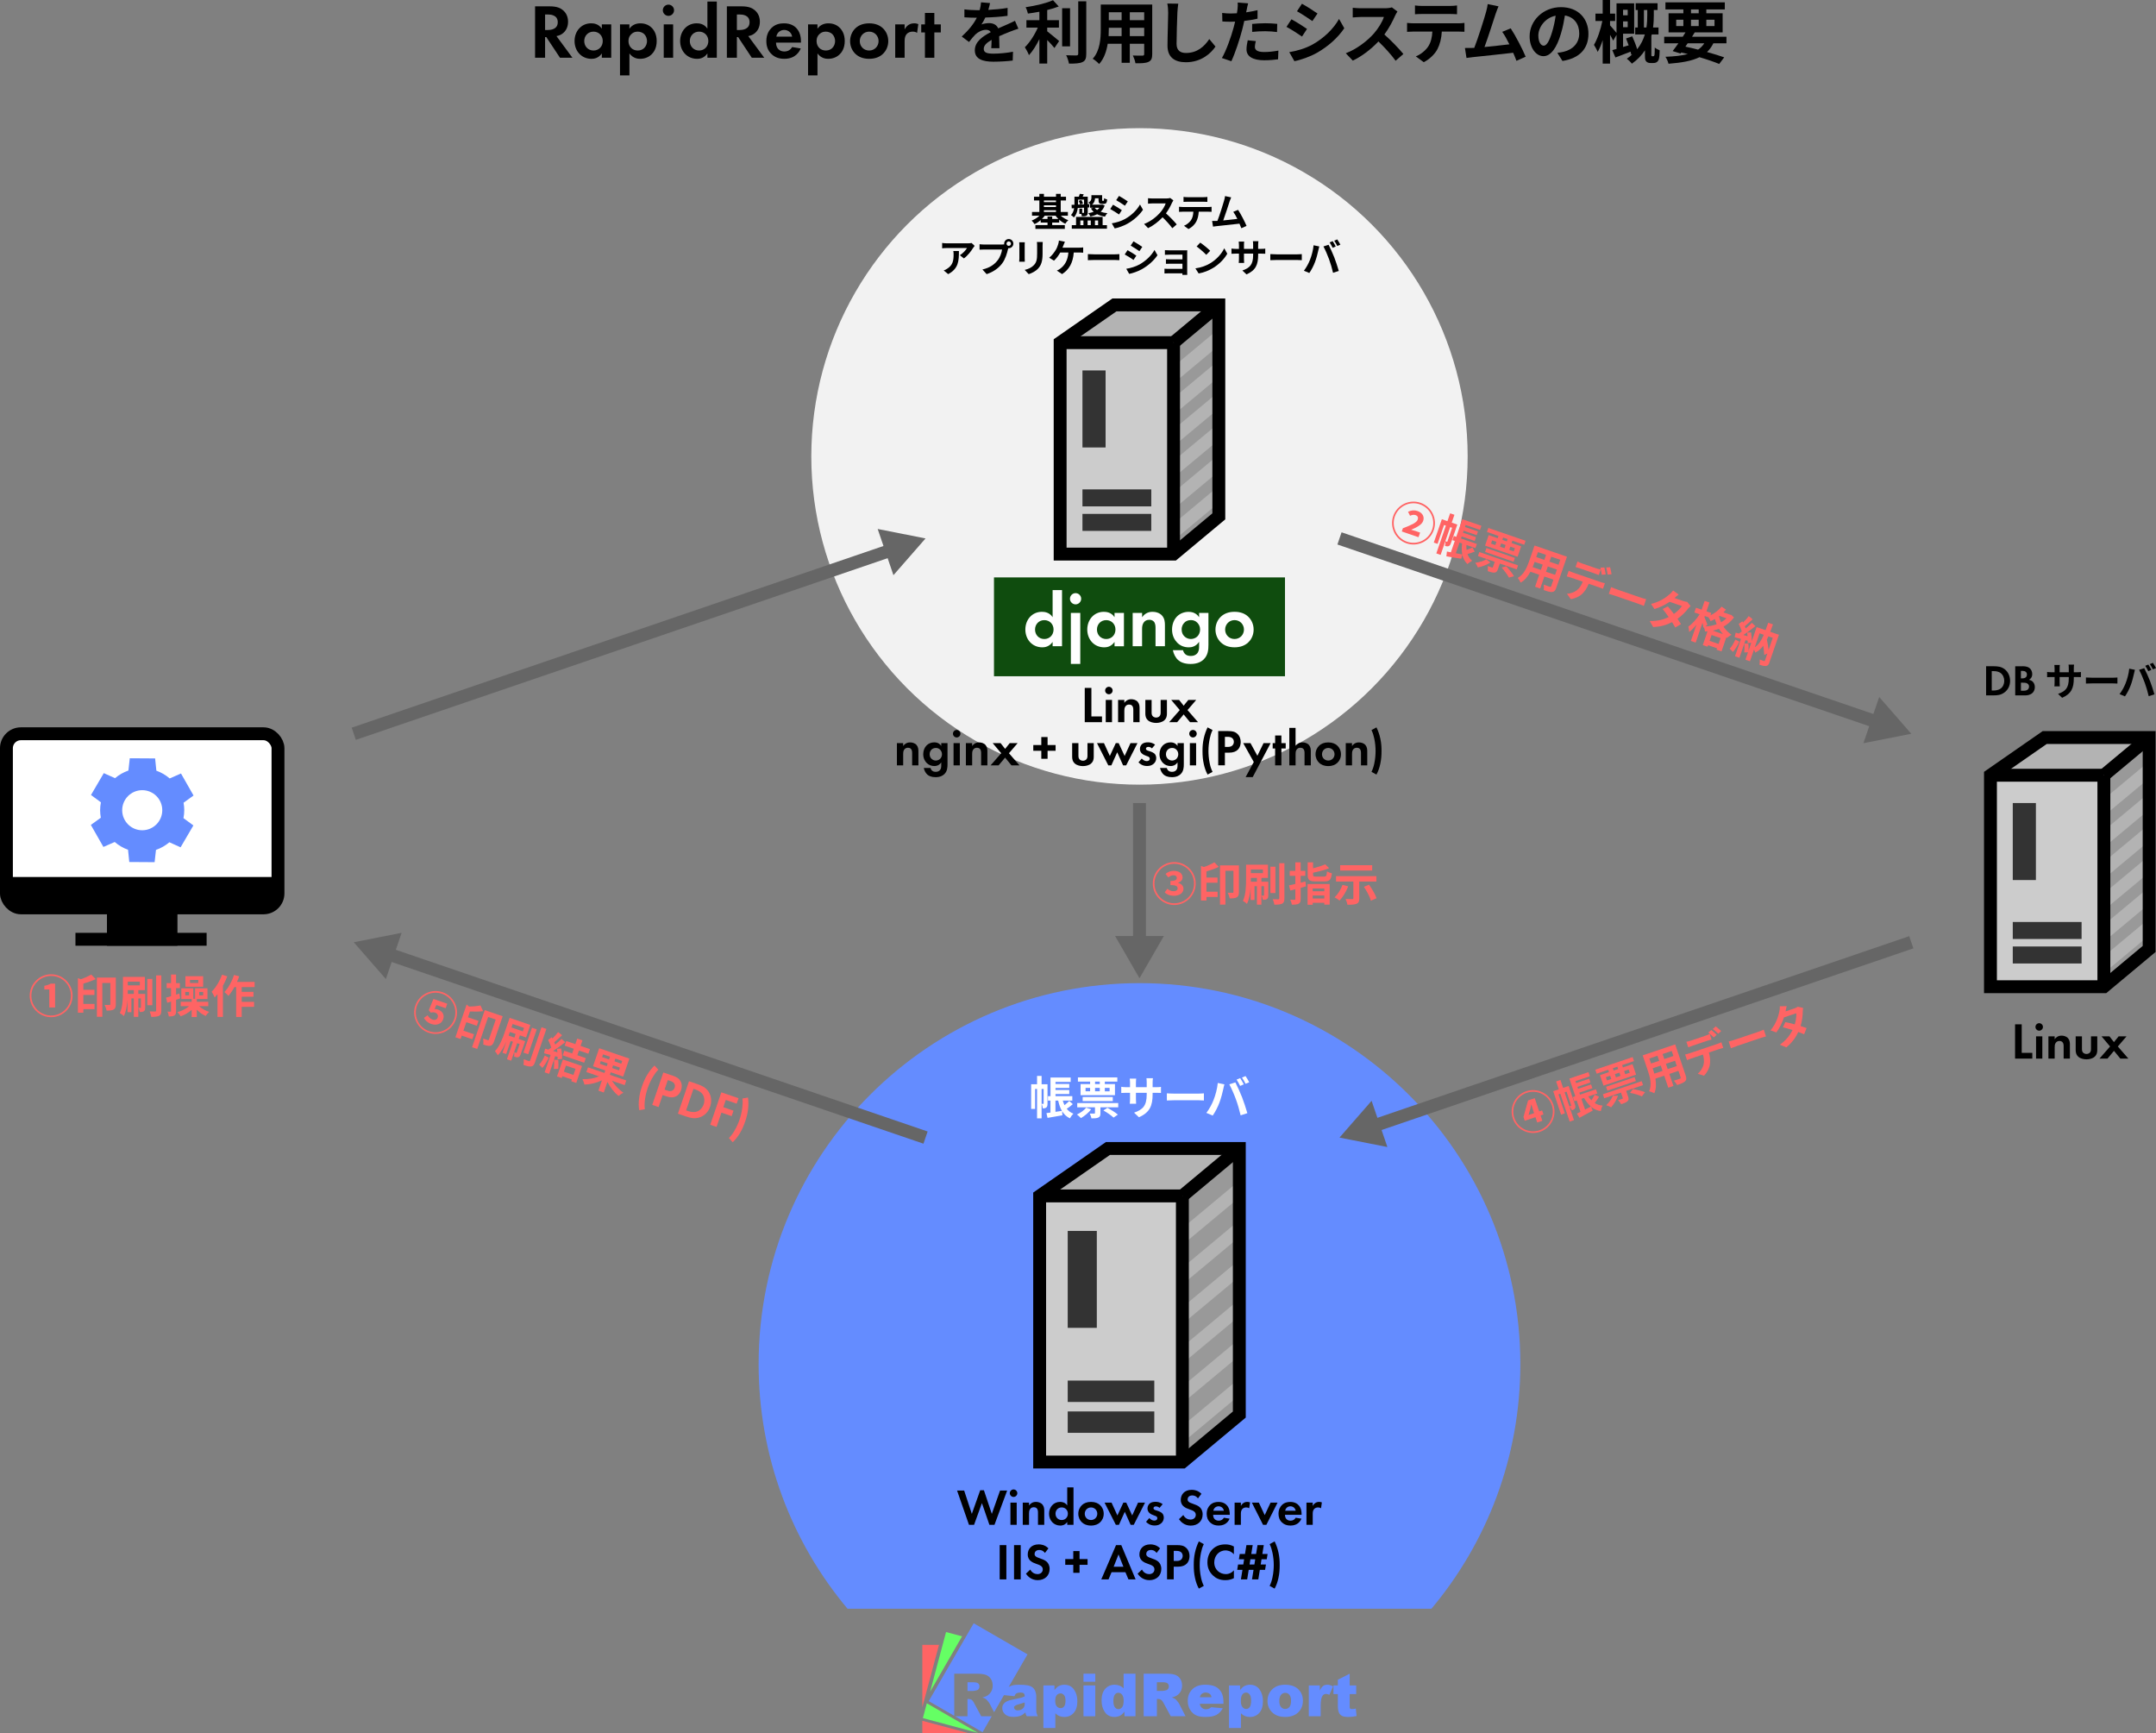 <?xml version="1.0" encoding="UTF-8"?><svg id="_レイヤー_2" xmlns="http://www.w3.org/2000/svg" viewBox="0 0 948.92 762.6"><rect x="0" y="0" width="948.92" height="762.6" fill="#808080" stroke="none"/><defs><style>.cls-1{fill:#f2f2f2;}.cls-2{fill:#65ff64;}.cls-3,.cls-4{fill:#fff;}.cls-5{fill:#ff6464;}.cls-6{fill:#648cff;}.cls-7{fill:#999;}.cls-8{fill:#b3b3b3;}.cls-9{fill:#666;}.cls-10{fill:#333;}.cls-11{fill:#ccc;}.cls-12{fill:#0f4c0e;}.cls-4,.cls-13,.cls-14{stroke:#000;}.cls-4,.cls-13,.cls-14,.cls-15,.cls-16{stroke-miterlimit:10;}.cls-4,.cls-13,.cls-14,.cls-16{stroke-width:5.67px;}.cls-14,.cls-15,.cls-16{fill:none;}.cls-15{stroke:#666;stroke-width:5.67px;}.cls-16{stroke:#b3b3b3;}</style></defs><g id="_レイヤー_1-2"><g><circle class="cls-1" cx="501.52" cy="200.83" r="144.44"/><path class="cls-6" d="m630.02,707.87c24.42-29.12,39.13-66.66,39.13-107.64,0-92.58-75.05-167.63-167.63-167.63s-167.63,75.05-167.63,167.63c0,40.98,14.71,78.51,39.13,107.64h257Z"/><g><path d="m242.04,2.79c3.11,0,4.7.81,5.75,1.7,1.72,1.46,2.23,3.39,2.23,5.09,0,2.21-.88,4.14-2.63,5.32-.57.41-1.38.78-2.47.98l7.03,9.53h-5.48l-6.02-9.09h-.54v9.09h-4.41V2.79h6.54Zm-2.13,10.41h1.25c.85,0,4.33-.1,4.33-3.43s-3.45-3.39-4.26-3.39h-1.32v6.82Z"/><path d="m264.88,10.74h4.14v14.67h-4.14v-1.89c-1.49,2.13-3.46,2.37-4.52,2.37-4.51,0-7.48-3.52-7.48-7.83s2.94-7.8,7.28-7.8c1.12,0,3.33.2,4.72,2.37v-1.89Zm-7.74,7.32c0,2.34,1.7,4.17,4.08,4.17s4.07-1.83,4.07-4.17-1.7-4.14-4.07-4.14-4.08,1.8-4.08,4.14Z"/><path d="m277.02,33.18h-4.14V10.74h4.14v1.89c.65-.91,2.07-2.37,4.79-2.37,1.29,0,3.36.3,5.02,1.96,1.08,1.08,2.2,2.91,2.2,5.83,0,3.33-1.45,5.12-2.3,5.93-1.11,1.05-2.81,1.9-4.98,1.9-1.02,0-3.09-.17-4.72-2.37v9.66Zm.98-18.28c-.92.78-1.39,1.8-1.39,3.16s.54,2.48,1.36,3.19c.54.48,1.43.98,2.72.98,1.36,0,2.24-.54,2.79-1.05.88-.81,1.29-2.04,1.29-3.12s-.44-2.31-1.26-3.09c-.75-.68-1.83-1.05-2.82-1.05-1.09,0-1.94.31-2.68.98Z"/><path d="m294.2,2.04c1.36,0,2.47,1.12,2.47,2.47s-1.12,2.47-2.47,2.47-2.47-1.12-2.47-2.47,1.12-2.47,2.47-2.47Zm2.07,8.7v14.67h-4.14v-14.67h4.14Z"/><path d="m311.35.69h4.14v24.72h-4.14v-1.89c-1.49,2.13-3.46,2.37-4.52,2.37-4.51,0-7.48-3.52-7.48-7.83s2.94-7.8,7.28-7.8c1.12,0,3.33.2,4.72,2.37V.69Zm-7.74,17.37c0,2.34,1.7,4.17,4.08,4.17s4.07-1.83,4.07-4.18-1.7-4.13-4.07-4.13-4.08,1.8-4.08,4.14Z"/><path d="m326.46,2.79c3.11,0,4.7.81,5.75,1.7,1.72,1.46,2.23,3.39,2.23,5.09,0,2.21-.88,4.14-2.63,5.32-.57.41-1.38.78-2.47.98l7.03,9.53h-5.48l-6.02-9.09h-.54v9.09h-4.41V2.79h6.54Zm-2.13,10.41h1.25c.85,0,4.33-.1,4.33-3.43s-3.45-3.39-4.26-3.39h-1.32v6.82Z"/><path d="m352.43,21.31c-.44,1.09-2.1,4.57-7.22,4.57-2.37,0-4.17-.67-5.62-2.06-1.62-1.52-2.3-3.44-2.3-5.75,0-2.91,1.18-4.7,2.23-5.75,1.72-1.69,3.76-2.06,5.52-2.06,2.98,0,4.71,1.18,5.73,2.4,1.56,1.86,1.76,4.16,1.76,5.75v.34h-10.98c0,.89.24,1.85.71,2.5.44.62,1.36,1.4,2.95,1.4s2.75-.75,3.42-1.95l3.79.62Zm-3.79-5.2c-.34-1.99-1.97-2.94-3.49-2.94s-3.12.98-3.46,2.94h6.95Z"/><path d="m359.79,33.18h-4.14V10.74h4.14v1.89c.65-.91,2.07-2.37,4.79-2.37,1.29,0,3.36.3,5.02,1.96,1.08,1.08,2.2,2.91,2.2,5.83,0,3.33-1.45,5.12-2.3,5.93-1.11,1.05-2.81,1.9-4.98,1.9-1.02,0-3.09-.17-4.72-2.37v9.66Zm.99-18.28c-.92.78-1.39,1.8-1.39,3.16s.54,2.48,1.36,3.19c.54.48,1.43.98,2.72.98,1.36,0,2.24-.54,2.79-1.05.88-.81,1.29-2.04,1.29-3.12s-.44-2.31-1.26-3.09c-.75-.68-1.83-1.05-2.82-1.05-1.09,0-1.94.31-2.68.98Z"/><path d="m388.48,12.33c1.45,1.32,2.47,3.36,2.47,5.76s-1.01,4.41-2.47,5.73c-1.25,1.15-3.15,2.06-5.93,2.06s-4.68-.91-5.93-2.06c-1.45-1.32-2.47-3.36-2.47-5.73s1.01-4.44,2.47-5.76c1.25-1.15,3.15-2.06,5.93-2.06s4.68.91,5.93,2.06Zm-1.79,5.76c0-2.31-1.76-4.17-4.14-4.17s-4.14,1.87-4.14,4.17,1.73,4.14,4.14,4.14,4.14-1.9,4.14-4.14Z"/><path d="m394.01,10.74h4.14v2.19c.64-1.25,1.53-1.86,1.83-2.03.64-.41,1.46-.64,2.44-.64.71,0,1.29.17,1.76.34l-.54,3.86c-.54-.37-1.08-.54-1.93-.54-.78,0-1.93.17-2.75,1.19-.78.98-.81,2.24-.81,3.25v7.05h-4.14v-14.67Z"/><path d="m411.23,14.27v11.14h-4.14v-11.14h-1.63v-3.53h1.63v-5.04h4.14v5.04h2.85v3.53h-2.85Z"/><path d="m434.99,4.35c2.85-.15,5.85-.42,8.49-.87l-.03,3.48c-2.85.42-6.54.66-9.78.75-.51,1.11-1.11,2.19-1.71,3.06.78-.36,2.4-.6,3.39-.6,1.83,0,3.33.78,3.99,2.31,1.56-.72,2.82-1.23,4.05-1.77,1.17-.51,2.22-.99,3.33-1.56l1.5,3.48c-.96.27-2.55.87-3.57,1.26-1.35.54-3.06,1.2-4.89,2.04.03,1.68.09,3.9.12,5.28h-3.6c.09-.9.12-2.34.15-3.66-2.25,1.29-3.45,2.46-3.45,3.96,0,1.65,1.41,2.1,4.35,2.1,2.55,0,5.88-.33,8.52-.84l-.12,3.87c-1.98.27-5.67.51-8.49.51-4.71,0-8.19-1.14-8.19-5.01s3.6-6.24,7.02-8.01c-.45-.75-1.26-1.02-2.1-1.02-1.68,0-3.54.96-4.68,2.07-.9.9-1.77,1.98-2.79,3.3l-3.21-2.4c3.15-2.91,5.28-5.58,6.63-8.28h-.39c-1.23,0-3.42-.06-5.07-.18v-3.51c1.53.24,3.75.36,5.28.36h1.44c.33-1.2.54-2.37.6-3.45l3.96.33c-.15.75-.36,1.74-.75,3Z"/><path d="m460.91,13.77c1.47,1.11,4.44,3.66,5.25,4.29l-2.07,3.06c-.72-.93-1.98-2.28-3.18-3.51v10.35h-3.45v-10.74c-1.35,2.73-2.94,5.31-4.59,7.05-.36-1.05-1.23-2.58-1.8-3.48,2.16-2.1,4.35-5.52,5.7-8.64h-5.01v-3.27h5.7v-3.72c-1.71.33-3.42.6-5.04.81-.15-.78-.6-2.04-1.02-2.79,4.32-.63,9.15-1.77,12.06-3.09l2.52,2.76c-1.5.6-3.24,1.11-5.07,1.56v4.47h5.16v3.27h-5.16v1.62Zm10.05,6.63h-3.48V3.63h3.48v16.77Zm7.14-19.83v23.1c0,2.07-.42,3.06-1.65,3.63-1.23.6-3.24.72-5.97.69-.15-1.02-.69-2.67-1.23-3.69,1.95.09,3.87.09,4.5.09.57-.03.81-.21.81-.75V.57h3.54Z"/><path d="m507.13,23.79c0,1.92-.42,2.88-1.62,3.42-1.23.6-3.06.66-5.76.63-.12-.96-.69-2.49-1.14-3.42,1.68.09,3.66.06,4.2.06.57,0,.78-.18.78-.72v-4.5h-6.33v8.37h-3.6v-8.37h-6.12c-.54,3.27-1.62,6.57-3.78,8.91-.57-.66-2.01-1.89-2.82-2.31,3.27-3.6,3.54-8.94,3.54-13.14V2.01h22.65v21.78Zm-13.47-7.89v-3.69h-5.64v.54c0,.96-.03,2.04-.09,3.15h5.73Zm-5.64-10.5v3.48h5.64v-3.48h-5.64Zm15.57,0h-6.33v3.48h6.33v-3.48Zm0,10.5v-3.69h-6.33v3.69h6.33Z"/><path d="m518.2,5.61c-.12,3.24-.36,9.96-.36,13.68,0,3.03,1.8,4.02,4.14,4.02,4.95,0,8.1-2.85,10.26-6.12l2.73,3.3c-1.92,2.88-6.18,6.9-13.02,6.9-4.92,0-8.1-2.16-8.1-7.29,0-4.02.3-11.91.3-14.49,0-1.41-.12-2.85-.39-4.05l4.83.06c-.18,1.26-.33,2.79-.39,3.99Z"/><path d="m548.71,4.29c-.06.33-.15.72-.24,1.14,1.68-.24,3.36-.57,5.01-.96v3.75c-1.8.42-3.84.75-5.85.99-.27,1.29-.57,2.61-.9,3.84-1.08,4.2-3.09,10.32-4.77,13.89l-4.17-1.41c1.8-3,4.08-9.3,5.19-13.5.21-.81.45-1.65.63-2.52-.69.03-1.35.06-1.98.06-1.44,0-2.58-.06-3.63-.12l-.09-3.75c1.53.18,2.55.24,3.78.24.87,0,1.77-.03,2.7-.09.12-.66.21-1.23.27-1.71.12-1.11.18-2.34.09-3.03l4.59.36c-.24.81-.51,2.16-.63,2.82Zm3.6,16.29c0,1.32.9,2.31,4.11,2.31,2.01,0,4.08-.24,6.24-.63l-.15,3.84c-1.68.21-3.72.42-6.12.42-5.04,0-7.77-1.74-7.77-4.77,0-1.38.3-2.82.54-4.02l3.57.36c-.24.84-.42,1.83-.42,2.49Zm4.56-10.35c1.71,0,3.51.09,5.28.27l-.09,3.6c-1.5-.18-3.33-.36-5.16-.36-2.04,0-3.9.09-5.79.3v-3.51c1.68-.15,3.84-.3,5.76-.3Z"/><path d="m575.25,12.72l-2.19,3.36c-1.71-1.17-4.83-3.21-6.84-4.26l2.19-3.33c2.01,1.08,5.31,3.15,6.84,4.23Zm2.43,6.87c5.1-2.85,9.27-6.96,11.67-11.25l2.31,4.08c-2.79,4.14-7.02,7.95-11.94,10.77-3.06,1.74-7.35,3.24-10.02,3.72l-2.25-3.96c3.36-.57,6.96-1.56,10.23-3.36Zm2.19-13.65l-2.25,3.33c-1.68-1.17-4.8-3.21-6.78-4.32l2.19-3.3c1.98,1.08,5.28,3.21,6.84,4.29Z"/><path d="m614.01,6.93c-1.02,2.34-2.7,5.55-4.71,8.25,2.97,2.58,6.6,6.42,8.37,8.58l-3.42,2.97c-1.95-2.7-4.74-5.76-7.56-8.49-3.18,3.36-7.17,6.48-11.28,8.43l-3.09-3.24c4.83-1.8,9.48-5.46,12.3-8.61,1.98-2.25,3.81-5.22,4.47-7.35h-10.17c-1.26,0-2.91.18-3.54.21V3.42c.81.12,2.64.21,3.54.21h10.59c1.29,0,2.49-.18,3.09-.39l2.46,1.83c-.24.33-.78,1.26-1.05,1.86Z"/><path d="m622.17,10.26h19.65c.63,0,1.95-.06,2.73-.18v3.9c-.75-.06-1.89-.09-2.73-.09h-7.23c-.18,3.09-.84,5.61-1.92,7.71-1.05,2.07-3.36,4.41-6.03,5.76l-3.51-2.55c2.13-.81,4.23-2.55,5.43-4.29,1.23-1.86,1.74-4.11,1.86-6.63h-8.25c-.9,0-2.04.06-2.88.12v-3.93c.9.09,1.95.18,2.88.18Zm3.81-7.65h12.06c1.02,0,2.22-.06,3.24-.21v3.87c-1.02-.06-2.19-.12-3.24-.12h-12.03c-1.05,0-2.31.06-3.24.12v-3.87c.99.15,2.22.21,3.21.21Z"/><path d="m658.26,6.12c-.96,2.94-3.39,10.56-4.89,14.58,3.66-.36,7.92-.84,10.95-1.2-1.05-2.16-2.16-4.17-3.15-5.49l3.75-1.53c2.13,3.24,5.19,9.12,6.57,12.48l-4.05,1.8c-.39-1.02-.87-2.25-1.44-3.54-4.86.57-13.95,1.53-17.73,1.92-.75.09-1.86.24-2.82.36l-.69-4.38c1.02,0,2.31,0,3.3-.03.24,0,.54-.03.81-.03,1.74-4.44,4.32-12.66,5.19-15.78.42-1.53.6-2.46.72-3.48l4.77.99c-.39.9-.84,2.01-1.29,3.33Z"/><path d="m687.69,26.82l-2.25-3.57c1.14-.12,1.98-.3,2.79-.48,3.84-.9,6.84-3.66,6.84-8.04,0-4.14-2.25-7.23-6.3-7.92-.42,2.55-.93,5.31-1.8,8.13-1.8,6.06-4.38,9.78-7.65,9.78s-6.09-3.66-6.09-8.73c0-6.93,6-12.84,13.77-12.84s12.12,5.16,12.12,11.7-3.87,10.8-11.43,11.97Zm-8.25-6.72c1.26,0,2.43-1.89,3.66-5.94.69-2.22,1.26-4.77,1.59-7.26-4.95,1.02-7.62,5.4-7.62,8.7,0,3.03,1.2,4.5,2.37,4.5Z"/><path d="m727.62,24.75c.18,0,.33-.03.39-.15.09-.09.18-.33.21-.63.06-.51.09-1.68.09-3.06.51.45,1.47.96,2.16,1.23-.03,1.5-.15,3.09-.33,3.72-.15.69-.45,1.08-.87,1.41-.36.3-.93.45-1.47.45h-1.41c-.69,0-1.38-.18-1.83-.69-.45-.48-.57-.96-.57-2.67v-2.22c-1.38,2.1-3.24,4.11-5.76,5.88-.45-.66-1.53-1.68-2.22-2.19.9-.6,1.71-1.26,2.43-1.92l-.45.18c-.09-.39-.18-.84-.33-1.35-2.31.9-4.68,1.8-6.66,2.55l-1.38-3.24c.54-.15,1.17-.33,1.86-.51v-6.21l-1.47,2.55c-.3-.69-.84-1.65-1.38-2.58v12.69h-3.24v-10.32c-.66,2.01-1.41,3.84-2.22,5.16-.36-.96-1.08-2.25-1.62-3.09,1.53-2.55,3-6.9,3.69-10.5h-3.03v-3.24h3.18V0h3.24v6h2.25v3.24h-2.25v1.92c.57.6,2.16,2.46,2.85,3.33V1.47h7.77v13.35h-4.89v5.85l2.46-.72c-.36-1.05-.75-2.1-1.14-3.03l2.73-.93c.81,1.77,1.65,3.93,2.16,5.67,1.68-2.1,2.73-4.32,3.39-6.51h-4.26v-3.06h1.14v-7.68h-.93V1.41h9.63v3h-1.65v2.25c0,1.62-.06,3.45-.33,5.43h2.4v3.06h-2.97c-.06.24-.12.48-.18.72v8.28c0,.18,0,.36.06.45.06.12.21.15.36.15h.39Zm-13.26-20.46v2.43h2.04v-2.43h-2.04Zm2.04,7.68v-2.55h-2.04v2.55h2.04Zm8.25.12c.3-1.98.36-3.84.36-5.43v-2.25h-1.47v7.68h1.11Z"/><path d="m754.1,19.05c-.75,1.53-1.68,2.79-2.79,3.84,2.91.81,5.52,1.62,7.56,2.34l-2.19,2.91c-2.28-.93-5.31-1.98-8.7-2.97-3.36,1.65-7.8,2.43-13.62,2.88-.24-1.02-.81-2.28-1.35-3.06,3.96-.15,7.2-.51,9.87-1.2-.96-.24-1.92-.48-2.91-.69l-.33.45-3.45-1.08c.75-.96,1.62-2.13,2.52-3.42h-6.24v-2.88h8.16c.42-.66.81-1.29,1.2-1.92h-7.44V5.85h6.51v-1.71h-7.89V1.05h26.13v3.09h-8.13v1.71h7.17v8.4h-12.27c-.39.63-.78,1.26-1.2,1.92h15.15v2.88h-5.76Zm-16.35-7.59h3.15v-2.79h-3.15v2.79Zm4.05,9.06c1.86.39,3.75.84,5.58,1.32,1.11-.75,2.01-1.68,2.73-2.79h-7.32l-.99,1.47Zm2.46-14.67h3.39v-1.71h-3.39v1.71Zm3.39,5.61v-2.79h-3.39v2.79h3.39Zm3.36-2.79v2.79h3.6v-2.79h-3.6Z"/></g><g><path d="m877.49,293.16c1.79,0,3.34.19,4.76,1.25,1.55,1.17,2.45,3.04,2.45,5.17s-.88,3.98-2.57,5.17c-1.5,1.06-2.9,1.23-4.69,1.23h-3.3v-12.82h3.34Zm-.85,10.67h.77c.63,0,2.02-.04,3.13-.85,1.02-.73,1.59-2.04,1.59-3.4s-.56-2.65-1.58-3.42c-1.04-.77-2.3-.85-3.15-.85h-.77v8.51Z"/><path d="m890.13,293.16c.71,0,2.1,0,3.13.81.75.58,1.19,1.58,1.19,2.65,0,1.65-1.1,2.32-1.45,2.52.84.13,1.34.5,1.67.81.77.73.92,1.73.92,2.4,0,.75-.21,1.81-1.09,2.6-.96.85-2.13,1.04-3.24,1.04h-4.3v-12.82h3.17Zm-.67,5.32h.71c.38,0,1.94-.04,1.94-1.67,0-1.17-.9-1.61-1.92-1.61h-.73v3.29Zm0,5.46h1.08c.46,0,1.15-.02,1.71-.35.62-.37.79-.98.79-1.48,0-.4-.13-1.1-.94-1.46-.54-.25-1.17-.25-1.71-.25h-.92v3.54Z"/><path d="m907.62,307.05l-1.82-1.72c3.28-1.14,4.73-2.6,4.73-6.78v-.65h-4.03v2.31c0,.75.05,1.45.07,1.79h-2.38c.05-.34.1-1.02.1-1.79v-2.31h-1.45c-.85,0-1.46.03-1.84.07v-2.31c.29.05.99.15,1.84.15h1.45v-1.68c0-.49-.05-1.02-.1-1.53h2.41c-.05.32-.1.87-.1,1.53v1.68h4.03v-1.79c0-.68-.05-1.24-.1-1.58h2.43c-.05.34-.12.9-.12,1.58v1.79h1.26c.9,0,1.41-.03,1.87-.12v2.26c-.37-.03-.97-.05-1.87-.05h-1.26v.56c0,4.22-1.02,6.78-5.12,8.58Z"/><path d="m920.82,298.21h9.13c.8,0,1.55-.07,1.99-.1v2.67c-.41-.02-1.27-.08-1.99-.08h-9.13c-.97,0-2.11.03-2.74.08v-2.67c.61.05,1.85.1,2.74.1Z"/><path d="m937.16,294.23l2.48.51c-.15.49-.34,1.33-.41,1.7-.24,1.19-.85,3.54-1.45,5.12-.61,1.65-1.61,3.59-2.52,4.86l-2.38-1c1.07-1.39,2.07-3.23,2.65-4.73.76-1.9,1.41-4.3,1.61-6.46Zm4.32.51l2.26-.73c.7,1.31,1.87,3.93,2.52,5.58.59,1.53,1.5,4.25,1.97,5.93l-2.52.82c-.48-2.02-1.09-4.17-1.77-6-.65-1.79-1.75-4.3-2.46-5.59Zm5.41,0l-1.36.59c-.36-.7-.87-1.72-1.33-2.36l1.34-.56c.43.63,1.02,1.7,1.34,2.33Zm2.04-.78l-1.36.58c-.34-.7-.9-1.7-1.36-2.33l1.34-.56c.44.65,1.07,1.72,1.38,2.31Z"/></g><g><path d="m889.82,450.72v12.55h4.66v2.53h-7.59v-15.08h2.94Z"/><path d="m897.51,450.22c.9,0,1.65.75,1.65,1.65s-.75,1.65-1.65,1.65-1.65-.75-1.65-1.65.75-1.65,1.65-1.65Zm1.38,5.8v9.78h-2.76v-9.78h2.76Z"/><path d="m901.56,456.02h2.76v1.26c.52-.72,1.45-1.58,3.04-1.58.86,0,2.13.25,2.9,1.2.68.84.77,1.81.77,2.76v6.14h-2.76v-5.33c0-.54-.02-1.4-.52-1.92-.43-.45-1.02-.5-1.29-.5-.72,0-1.29.25-1.7.86-.41.63-.43,1.33-.43,1.9v4.99h-2.76v-9.78Z"/><path d="m916.33,456.02v5.53c0,.52.04,1.22.59,1.72.34.29.88.5,1.4.5s1.06-.2,1.4-.5c.54-.5.59-1.2.59-1.72v-5.53h2.76v5.99c0,.88-.11,2.06-1.2,3.01-.9.79-2.35,1.11-3.55,1.11s-2.65-.32-3.55-1.11c-1.08-.95-1.2-2.13-1.2-3.01v-5.99h2.76Z"/><path d="m928.7,460.47l-3.75-4.45h3.48l1.99,2.53,2.04-2.53h3.48l-3.82,4.45,4.63,5.33h-3.53l-2.8-3.41-2.85,3.41h-3.53l4.66-5.33Z"/></g><g><polygon class="cls-7" points="545.46 622.43 520.4 643.32 520.4 526.23 545.46 505.34 545.46 622.43"/><line class="cls-16" x1="545.46" y1="523.23" x2="520.4" y2="544.11"/><line class="cls-16" x1="545.46" y1="540.63" x2="520.4" y2="561.52"/><line class="cls-16" x1="545.46" y1="558.04" x2="520.4" y2="578.92"/><line class="cls-16" x1="545.46" y1="575.44" x2="520.4" y2="596.33"/><line class="cls-16" x1="545.46" y1="592.85" x2="520.4" y2="613.74"/><line class="cls-16" x1="545.46" y1="610.26" x2="520.4" y2="631.14"/><rect class="cls-11" x="457.58" y="526.23" width="62.82" height="117.09"/><polygon class="cls-8" points="457.58 526.23 487.64 505.34 545.46 505.34 520.4 526.23 457.58 526.23"/><polygon class="cls-14" points="545.46 505.35 545.46 622.43 520.4 643.32 457.58 643.32 457.58 526.23 487.64 505.35 545.46 505.35"/><rect class="cls-10" x="469.93" y="607.48" width="38.11" height="9.41"/><rect class="cls-10" x="469.93" y="621.06" width="38.11" height="9.41"/><line class="cls-14" x1="545.46" y1="505.34" x2="520.4" y2="526.23"/><line class="cls-14" x1="520.4" y1="643.32" x2="520.4" y2="526.23"/><line class="cls-14" x1="457.58" y1="526.23" x2="520.4" y2="526.23"/><rect class="cls-10" x="469.93" y="541.63" width="12.81" height="42.65"/></g><g><path class="cls-3" d="m461.04,485.59c0,.74-.08,1.38-.5,1.7-.44.36-.88.42-1.58.42-.02-.52-.24-1.4-.52-1.94v6.32h-2v-12.92h-.86v8.78h-1.74v-10.86h2.6v-3.66h2v3.66h2.6v8.5Zm-1.84.14c.1,0,.14-.04.14-.2v-6.36h-.9v6.56h.76Zm12.98.12c-.8.72-1.8,1.46-2.68,2.04.76.94,1.7,1.68,2.92,2.14-.5.48-1.18,1.42-1.52,2.06-1.5-.72-2.6-1.78-3.42-3.14l.12,1.8c-2.28.42-4.68.82-6.54,1.14l-.48-2.1c.52-.06,1.12-.14,1.76-.24v-5.28h-1.1v-1.94h1.12v-8.2h8.88v1.92h-6.68v.92h6.06v1.74h-6.06v.92h6.06v1.76h-6.06v.94h7.4v1.94h-4.2c.2.72.46,1.4.76,2.02.76-.58,1.56-1.28,2.1-1.86l1.56,1.42Zm-7.64,3.38c.92-.12,1.9-.28,2.84-.42-.74-1.28-1.26-2.8-1.64-4.54h-1.2v4.96Z"/><path class="cls-3" d="m480.25,488.13c-1.14,1.48-2.94,2.96-4.5,3.86-.4-.44-1.24-1.22-1.76-1.58,1.54-.72,3.14-1.84,4.08-3.02l2.18.74Zm11.92-2.76v1.86h-7.84v2.58c0,1.06-.18,1.62-.94,1.94-.74.34-1.72.36-3.02.36-.1-.66-.44-1.52-.74-2.12.8.04,1.68.04,1.96.02.26,0,.34-.06.34-.28v-2.5h-7.8v-1.86h18.04Zm-12.38-9.44h-5.36v-1.86h17.34v1.86h-5.5v1.08h4.46v4.88h-15.14v-4.88h4.2v-1.08Zm-3.28,8.58v-1.8h13.26v1.8h-13.26Zm1.28-4.32h2v-1.5h-2v1.5Zm6.26-4.26h-2.08v1.08h2.08v-1.08Zm-2.08,4.26h2.08v-1.5h-2.08v1.5Zm5.42,7.26c1.54.8,3.54,2.06,4.62,3l-1.9,1.32c-.92-.9-2.88-2.26-4.46-3.14l1.74-1.18Zm-1.12-8.76v1.5h2.1v-1.5h-2.1Z"/><path class="cls-3" d="m501.28,491.61l-2.14-2.02c3.86-1.34,5.56-3.06,5.56-7.98v-.76h-4.74v2.72c0,.88.06,1.7.08,2.1h-2.8c.06-.4.12-1.2.12-2.1v-2.72h-1.7c-1,0-1.72.04-2.16.08v-2.72c.34.06,1.16.18,2.16.18h1.7v-1.98c0-.58-.06-1.2-.12-1.8h2.84c-.06.38-.12,1.02-.12,1.8v1.98h4.74v-2.1c0-.8-.06-1.46-.12-1.86h2.86c-.06.4-.14,1.06-.14,1.86v2.1h1.48c1.06,0,1.66-.04,2.2-.14v2.66c-.44-.04-1.14-.06-2.2-.06h-1.48v.66c0,4.96-1.2,7.98-6.02,10.1Z"/><path class="cls-3" d="m516.79,481.21h10.74c.94,0,1.82-.08,2.34-.12v3.14c-.48-.02-1.5-.1-2.34-.1h-10.74c-1.14,0-2.48.04-3.22.1v-3.14c.72.06,2.18.12,3.22.12Z"/><path class="cls-3" d="m535.98,476.53l2.92.6c-.18.58-.4,1.56-.48,2-.28,1.4-1,4.16-1.7,6.02-.72,1.94-1.9,4.22-2.96,5.72l-2.8-1.18c1.26-1.64,2.44-3.8,3.12-5.56.9-2.24,1.66-5.06,1.9-7.6Zm5.08.6l2.66-.86c.82,1.54,2.2,4.62,2.96,6.56.7,1.8,1.76,5,2.32,6.98l-2.96.96c-.56-2.38-1.28-4.9-2.08-7.06-.76-2.1-2.06-5.06-2.9-6.58Zm6.36,0l-1.6.7c-.42-.82-1.02-2.02-1.56-2.78l1.58-.66c.5.74,1.2,2,1.58,2.74Zm2.4-.92l-1.6.68c-.4-.82-1.06-2-1.6-2.74l1.58-.66c.52.76,1.26,2.02,1.62,2.72Z"/></g><g><path d="m428.7,670.96h-2.22l-5.24-15.08h3.12l3.37,10.26,3.69-10.4h1.63l3.48,10.4,3.62-10.26h3.12l-5.58,15.08h-2.22l-3.3-9.56-3.46,9.56Z"/><path d="m446.1,655.38c.9,0,1.65.75,1.65,1.65s-.75,1.65-1.65,1.65-1.65-.75-1.65-1.65.75-1.65,1.65-1.65Zm1.38,5.8v9.78h-2.76v-9.78h2.76Z"/><path d="m450.14,661.18h2.76v1.26c.52-.72,1.45-1.58,3.04-1.58.86,0,2.13.25,2.9,1.2.68.84.77,1.81.77,2.76v6.14h-2.76v-5.33c0-.54-.02-1.4-.52-1.92-.43-.45-1.02-.5-1.29-.5-.73,0-1.29.25-1.7.86-.41.63-.43,1.33-.43,1.9v4.99h-2.76v-9.78Z"/><path d="m469.72,654.48h2.76v16.48h-2.76v-1.26c-1,1.42-2.31,1.58-3.01,1.58-3.01,0-4.99-2.35-4.99-5.22s1.96-5.2,4.85-5.2c.75,0,2.22.14,3.15,1.58v-7.96Zm-5.16,11.58c0,1.56,1.13,2.78,2.72,2.78s2.72-1.22,2.72-2.79-1.13-2.76-2.72-2.76-2.72,1.2-2.72,2.76Z"/><path d="m484.14,662.24c.97.88,1.64,2.24,1.64,3.84s-.68,2.94-1.64,3.82c-.83.77-2.1,1.38-3.96,1.38s-3.12-.61-3.95-1.38c-.97-.88-1.64-2.24-1.64-3.82s.68-2.96,1.64-3.84c.83-.77,2.1-1.38,3.95-1.38s3.12.61,3.96,1.38Zm-1.19,3.84c0-1.54-1.18-2.78-2.76-2.78s-2.76,1.24-2.76,2.78,1.15,2.76,2.76,2.76,2.76-1.27,2.76-2.76Z"/><path d="m492.48,670.96h-1.36l-4.97-9.78h3.07l2.58,5.65,2.62-5.65h1.27l2.62,5.65,2.58-5.65h3.07l-4.97,9.78h-1.36l-2.58-5.76-2.58,5.76Z"/><path d="m510.36,663.5c-.65-.61-1.31-.66-1.6-.66-.66,0-1.07.32-1.07.79,0,.25.11.63.89.88l.66.2c.77.25,1.92.63,2.48,1.4.29.41.5,1,.5,1.63,0,.88-.29,1.76-1.08,2.48-.79.72-1.73,1.03-2.94,1.03-2.03,0-3.18-.97-3.79-1.62l1.44-1.67c.54.63,1.35,1.13,2.17,1.13s1.36-.38,1.36-1.06c0-.61-.5-.86-.86-1l-.64-.23c-.7-.25-1.51-.57-2.1-1.18-.45-.48-.74-1.09-.74-1.88,0-.95.45-1.74,1.01-2.21.77-.61,1.76-.7,2.55-.7.73,0,1.88.09,3.12,1.03l-1.35,1.6Z"/><path d="m527.24,659.31c-.88-1.18-1.92-1.29-2.46-1.29-1.59,0-2.08,1-2.08,1.77,0,.36.11.7.48,1.02.36.34.86.52,1.81.86,1.18.41,2.28.81,3.05,1.52.68.61,1.28,1.63,1.28,3.17,0,2.94-2.12,4.94-5.24,4.94-2.78,0-4.4-1.69-5.19-2.84l1.92-1.83c.72,1.47,2.1,2.01,3.16,2.01,1.34,0,2.33-.82,2.33-2.08,0-.54-.18-.97-.59-1.36-.57-.52-1.47-.82-2.33-1.11-.79-.27-1.74-.63-2.5-1.31-.5-.43-1.19-1.27-1.19-2.81,0-2.22,1.49-4.42,4.83-4.42.95,0,2.74.18,4.27,1.76l-1.53,2.01Z"/><path d="m541.19,668.23c-.29.73-1.4,3.05-4.81,3.05-1.58,0-2.78-.45-3.75-1.37-1.08-1.01-1.53-2.29-1.53-3.83,0-1.94.79-3.13,1.49-3.83,1.15-1.13,2.5-1.37,3.68-1.37,1.99,0,3.14.79,3.82,1.6,1.04,1.24,1.17,2.77,1.17,3.83v.23h-7.32c0,.59.16,1.23.47,1.66.29.41.9.93,1.97.93s1.83-.5,2.28-1.3l2.53.41Zm-2.53-3.47c-.23-1.33-1.31-1.96-2.33-1.96s-2.08.65-2.3,1.96h4.63Z"/><path d="m543.39,661.18h2.76v1.46c.43-.83,1.02-1.24,1.22-1.35.43-.27.97-.43,1.63-.43.47,0,.86.11,1.17.23l-.36,2.57c-.36-.25-.72-.36-1.29-.36-.52,0-1.29.11-1.83.79-.52.66-.54,1.49-.54,2.17v4.7h-2.76v-9.78Z"/><path d="m554.06,661.18l2.58,5.51,2.58-5.51h3.07l-4.93,9.78h-1.45l-4.93-9.78h3.07Z"/><path d="m572.8,668.23c-.29.73-1.4,3.05-4.81,3.05-1.58,0-2.78-.45-3.75-1.37-1.08-1.01-1.53-2.29-1.53-3.83,0-1.94.79-3.13,1.49-3.83,1.15-1.13,2.5-1.37,3.68-1.37,1.99,0,3.14.79,3.82,1.6,1.04,1.24,1.17,2.77,1.17,3.83v.23h-7.32c0,.59.16,1.23.47,1.66.29.41.9.93,1.97.93s1.83-.5,2.28-1.3l2.53.41Zm-2.53-3.47c-.23-1.33-1.31-1.96-2.33-1.96s-2.08.65-2.3,1.96h4.63Z"/><path d="m575.01,661.18h2.76v1.46c.43-.83,1.02-1.24,1.22-1.35.43-.27.97-.43,1.63-.43.47,0,.86.11,1.17.23l-.36,2.57c-.36-.25-.72-.36-1.29-.36-.52,0-1.29.11-1.83.79-.52.66-.54,1.49-.54,2.17v4.7h-2.76v-9.78Z"/><path d="m442.93,679.88v15.08h-2.94v-15.08h2.94Z"/><path d="m449.25,679.88v15.08h-2.94v-15.08h2.94Z"/><path d="m459.89,683.31c-.88-1.18-1.92-1.29-2.46-1.29-1.59,0-2.08,1-2.08,1.77,0,.36.11.7.48,1.02.36.34.86.52,1.81.86,1.18.41,2.28.81,3.05,1.52.68.61,1.28,1.63,1.28,3.17,0,2.94-2.12,4.94-5.24,4.94-2.78,0-4.4-1.69-5.19-2.84l1.92-1.83c.72,1.47,2.1,2.01,3.16,2.01,1.34,0,2.33-.82,2.33-2.08,0-.54-.18-.97-.59-1.36-.57-.52-1.47-.82-2.33-1.11-.79-.27-1.74-.63-2.5-1.31-.5-.43-1.19-1.27-1.19-2.81,0-2.22,1.49-4.42,4.83-4.42.95,0,2.74.18,4.27,1.76l-1.53,2.01Z"/><path d="m468.85,686.02h3.53v-3.52h2.76v3.52h3.53v2.53h-3.53v3.52h-2.76v-3.52h-3.53v-2.53Z"/><path d="m495.31,691.8h-6.08l-1.33,3.16h-3.19l6.49-15.08h2.31l6.31,15.08h-3.16l-1.33-3.16Zm-.86-2.4l-2.15-5.43-2.15,5.43h4.3Z"/><path d="m509.04,683.31c-.88-1.18-1.92-1.29-2.46-1.29-1.59,0-2.08,1-2.08,1.77,0,.36.11.7.48,1.02.36.34.86.52,1.81.86,1.18.41,2.28.81,3.05,1.52.68.61,1.28,1.63,1.28,3.17,0,2.94-2.12,4.94-5.24,4.94-2.78,0-4.4-1.69-5.19-2.84l1.92-1.83c.72,1.47,2.1,2.01,3.16,2.01,1.34,0,2.33-.82,2.33-2.08,0-.54-.18-.97-.59-1.36-.57-.52-1.47-.82-2.33-1.11-.79-.27-1.74-.63-2.5-1.31-.5-.43-1.19-1.27-1.19-2.81,0-2.22,1.49-4.42,4.83-4.42.95,0,2.74.18,4.27,1.76l-1.53,2.01Z"/><path d="m518.04,679.88c1.7,0,2.88.18,3.98,1.15,1.22,1.09,1.53,2.56,1.53,3.64,0,.59-.09,2.21-1.24,3.37-.83.84-2.07,1.33-3.82,1.33h-1.9v5.58h-2.94v-15.08h4.39Zm-1.45,6.96h1.2c.57,0,1.29,0,1.93-.47.54-.43.82-1.11.82-1.76,0-.84-.41-1.4-.84-1.72-.61-.43-1.38-.47-2.08-.47h-1.02v4.43Z"/><path d="m527.64,699.02c-.86-1.6-1.31-3.03-1.67-4.65-.43-1.96-.56-3.57-.56-5.74,0-1.88.09-3.39.52-5.42.41-1.85.95-3.41,1.71-4.97l2.19,1.2c-.66,1.33-.95,2.44-1.24,3.79-.38,1.87-.56,3.54-.56,5.4,0,1.33.09,3.3.56,5.49.27,1.29.61,2.42,1.24,3.7l-2.19,1.2Z"/><path d="m543.07,694.42c-.9.47-2.1.88-3.73.88-2.64,0-4.25-.9-5.51-2.09-1.73-1.67-2.41-3.55-2.41-5.77,0-2.74,1.12-4.71,2.41-5.9,1.51-1.42,3.39-1.98,5.53-1.98,1.06,0,2.33.18,3.71.92v3.43c-1.38-1.58-3.1-1.7-3.64-1.7-3.03,0-5,2.49-5,5.27,0,3.35,2.58,5.16,5.11,5.16,1.4,0,2.64-.61,3.53-1.65v3.43Z"/><path d="m551.04,694.96l.68-4.2h-2.12l-.68,4.2h-2.76l.68-4.2h-2.31l.38-2.35h2.3l.36-2.29h-2.3l.38-2.35h2.31l.63-3.88h2.76l-.63,3.88h2.12l.63-3.88h2.76l-.63,3.88h2.31l-.38,2.35h-2.3l-.36,2.29h2.31l-.38,2.35h-2.3l-.68,4.2h-2.76Zm1.42-8.84h-2.12l-.36,2.29h2.12l.36-2.29Z"/><path d="m558.81,697.82c.63-1.29.97-2.42,1.24-3.7.47-2.19.57-4.16.57-5.49,0-1.85-.18-3.52-.57-5.4-.29-1.36-.59-2.46-1.24-3.79l2.19-1.2c.77,1.56,1.31,3.12,1.71,4.97.43,2.03.52,3.54.52,5.42,0,2.17-.13,3.77-.56,5.74-.36,1.63-.81,3.05-1.67,4.65l-2.19-1.2Z"/></g><g><polygon class="cls-7" points="536.44 227.22 516.52 243.81 516.52 150.77 536.44 134.17 536.44 227.22"/><line class="cls-16" x1="536.44" y1="148.38" x2="516.52" y2="164.98"/><line class="cls-16" x1="536.44" y1="162.21" x2="516.52" y2="178.81"/><line class="cls-16" x1="536.44" y1="176.04" x2="516.52" y2="192.64"/><line class="cls-16" x1="536.44" y1="189.88" x2="516.52" y2="206.47"/><line class="cls-16" x1="536.44" y1="203.71" x2="516.52" y2="220.31"/><line class="cls-16" x1="536.44" y1="217.54" x2="516.52" y2="234.14"/><rect class="cls-11" x="466.6" y="150.77" width="49.92" height="93.05"/><polygon class="cls-8" points="466.6 150.77 490.49 134.17 536.44 134.17 516.52 150.77 466.6 150.77"/><polygon class="cls-14" points="536.44 134.17 536.44 227.21 516.52 243.81 466.6 243.81 466.6 150.76 490.49 134.17 536.44 134.17"/><rect class="cls-10" x="476.42" y="215.34" width="30.29" height="7.48"/><rect class="cls-10" x="476.42" y="226.12" width="30.29" height="7.48"/><line class="cls-14" x1="536.44" y1="134.17" x2="516.52" y2="150.77"/><line class="cls-14" x1="516.52" y1="243.81" x2="516.52" y2="150.77"/><line class="cls-14" x1="466.6" y1="150.77" x2="516.52" y2="150.77"/><rect class="cls-10" x="476.42" y="163" width="10.18" height="33.89"/></g><g><polygon class="cls-7" points="945.9 417.57 925.98 434.16 925.98 341.12 945.9 324.52 945.9 417.57"/><line class="cls-16" x1="945.9" y1="338.73" x2="925.98" y2="355.33"/><line class="cls-16" x1="945.9" y1="352.56" x2="925.98" y2="369.16"/><line class="cls-16" x1="945.9" y1="366.39" x2="925.98" y2="382.99"/><line class="cls-16" x1="945.9" y1="380.23" x2="925.98" y2="396.82"/><line class="cls-16" x1="945.9" y1="394.06" x2="925.98" y2="410.66"/><line class="cls-16" x1="945.9" y1="407.89" x2="925.98" y2="424.49"/><rect class="cls-11" x="876.06" y="341.12" width="49.92" height="93.05"/><polygon class="cls-8" points="876.06 341.12 899.95 324.52 945.9 324.52 925.98 341.12 876.06 341.12"/><polygon class="cls-14" points="945.9 324.52 945.9 417.56 925.99 434.17 876.06 434.17 876.06 341.11 899.95 324.52 945.9 324.52"/><rect class="cls-10" x="885.88" y="405.69" width="30.29" height="7.48"/><rect class="cls-10" x="885.88" y="416.47" width="30.29" height="7.48"/><line class="cls-14" x1="945.9" y1="324.52" x2="925.98" y2="341.12"/><line class="cls-14" x1="925.98" y1="434.16" x2="925.98" y2="341.12"/><line class="cls-14" x1="876.06" y1="341.12" x2="925.98" y2="341.12"/><rect class="cls-10" x="885.88" y="353.35" width="10.18" height="33.89"/></g><g><path d="m466.89,94.92c.9.82,2.09,1.55,3.31,1.97-.44.37-1.05,1.07-1.34,1.56-.92-.42-1.84-1.04-2.67-1.78v1.26h-3.09v1.1h5.56v1.67h-12.95v-1.67h5.34v-1.1h-3.01v-1.05c-.83.71-1.75,1.31-2.7,1.73-.29-.48-.87-1.17-1.29-1.55,1.24-.46,2.5-1.24,3.43-2.14h-3.26v-1.65h3.23v-5.07h-2.35v-1.63h2.35v-1.27h2.02v1.27h5.32v-1.27h2.07v1.27h2.33v1.63h-2.33v5.07h3.15v1.65h-3.11Zm-1.07,1.41c-.46-.44-.87-.92-1.22-1.41h-4.79c-.34.49-.77.97-1.21,1.41h2.45v-1.05h2.06v1.05h2.72Zm-6.36-8.13v.75h5.32v-.75h-5.32Zm0,2.89h5.32v-.75h-5.32v.75Zm0,2.18h5.32v-.76h-5.32v.76Z"/><path d="m477.11,91.38c-.95.05-1.87.1-2.75.14-.19,1.48-.65,3.03-1.72,4.16-.25-.29-.9-.87-1.26-1.05.83-.87,1.21-1.96,1.38-3.01l-1.05.05-.08-1.54,1.27-.03v-3.57h1.94c.17-.42.31-.88.41-1.24l1.73.2c-.15.37-.32.71-.46,1.04h2.23v3.33l.7-.03-.02,1.43-.68.03v2.18c0,.75-.1,1.19-.58,1.45-.48.25-1.12.27-2.01.27-.03-.31-.14-.7-.25-1.05h-.85v-2.35h1.24v1.9h.61c.15-.02.2-.07.2-.24v-2.06Zm8.19,7.7h1.9v1.56h-15.47v-1.56h1.87v-3.62h11.7v3.62Zm-10.83-9.06l.97-.03c-.12-.43-.39-1.1-.66-1.6l1.16-.39c.29.49.6,1.12.73,1.53l-1.22.46,1.67-.07v-2.06h-2.64v2.16Zm1.02,9.06h1.36v-2.07h-1.36v2.07Zm3.2-2.07v2.07h1.39v-2.07h-1.39Zm7.5-6.58c-.39,1.14-1,2.04-1.77,2.74.87.32,1.87.53,2.98.63-.37.36-.87,1.05-1.07,1.53-1.33-.2-2.48-.56-3.45-1.07-.88.46-1.87.78-2.94,1.02-.17-.41-.65-1.16-.94-1.48.87-.14,1.65-.32,2.36-.6-.48-.42-.88-.92-1.22-1.48l1.14-.31h-1.51v-1.36h.15c-.27-.34-.66-.75-.88-.92,1.17-.63,1.33-1.39,1.33-2.14v-1.12h4.71v2.07c0,.37.03.41.22.41h.37c.2,0,.25-.14.29-1.14.31.24.95.46,1.36.56-.15,1.53-.53,1.94-1.44,1.94h-.88c-1.19,0-1.5-.41-1.5-1.75v-.7h-1.55c-.03.97-.34,2.01-1.34,2.79h4.28l.31-.03,1,.41Zm-4.39.99c.27.37.63.7,1.07.99.39-.27.73-.61,1.02-.99h-2.09Zm.12,5.59v2.07h1.39v-2.07h-1.39Z"/><path d="m493.76,92.48l-1.24,1.9c-.97-.66-2.74-1.82-3.88-2.41l1.24-1.89c1.14.61,3.01,1.78,3.88,2.4Zm1.38,3.89c2.89-1.62,5.25-3.94,6.61-6.38l1.31,2.31c-1.58,2.35-3.98,4.5-6.77,6.1-1.73.99-4.17,1.84-5.68,2.11l-1.28-2.24c1.9-.32,3.94-.88,5.8-1.9Zm1.24-7.74l-1.27,1.89c-.95-.66-2.72-1.82-3.84-2.45l1.24-1.87c1.12.61,2.99,1.82,3.88,2.43Z"/><path d="m515.84,89.2c-.58,1.33-1.53,3.15-2.67,4.68,1.68,1.46,3.74,3.64,4.74,4.86l-1.94,1.68c-1.11-1.53-2.69-3.26-4.28-4.81-1.8,1.9-4.06,3.67-6.39,4.78l-1.75-1.84c2.74-1.02,5.37-3.09,6.97-4.88,1.12-1.27,2.16-2.96,2.53-4.17h-5.76c-.71,0-1.65.1-2.01.12v-2.41c.46.07,1.5.12,2.01.12h6c.73,0,1.41-.1,1.75-.22l1.39,1.04c-.14.19-.44.71-.59,1.05Z"/><path d="m520.57,91.09h11.13c.36,0,1.11-.03,1.55-.1v2.21c-.42-.03-1.07-.05-1.55-.05h-4.1c-.1,1.75-.48,3.18-1.09,4.37-.59,1.17-1.9,2.5-3.42,3.26l-1.99-1.44c1.21-.46,2.4-1.45,3.08-2.43.7-1.05.99-2.33,1.05-3.76h-4.67c-.51,0-1.16.03-1.63.07v-2.23c.51.05,1.1.1,1.63.1Zm2.16-4.33h6.83c.58,0,1.26-.03,1.84-.12v2.19c-.58-.03-1.24-.07-1.84-.07h-6.82c-.59,0-1.31.03-1.84.07v-2.19c.56.08,1.26.12,1.82.12Z"/><path d="m541.15,88.74c-.54,1.67-1.92,5.98-2.77,8.26,2.07-.2,4.49-.48,6.21-.68-.6-1.22-1.22-2.36-1.79-3.11l2.12-.87c1.21,1.84,2.94,5.17,3.72,7.07l-2.29,1.02c-.22-.58-.49-1.27-.82-2.01-2.75.32-7.9.87-10.05,1.09-.42.05-1.05.14-1.6.2l-.39-2.48c.58,0,1.31,0,1.87-.02.14,0,.31-.02.46-.02.99-2.52,2.45-7.17,2.94-8.94.24-.87.34-1.39.41-1.97l2.7.56c-.22.51-.48,1.14-.73,1.89Z"/><path d="m428.32,109.05c-.8,1.33-2.41,3.47-4.08,4.66l-1.77-1.41c1.36-.83,2.69-2.33,3.13-3.16h-8.86c-.71,0-1.27.05-2.07.12v-2.36c.65.1,1.36.17,2.07.17h9.16c.48,0,1.41-.05,1.73-.15l1.34,1.26c-.19.22-.51.63-.66.88Zm-10.98,11.58l-1.99-1.62c.54-.19,1.16-.48,1.79-.94,2.16-1.5,2.57-3.3,2.57-6.09,0-.53-.03-.99-.12-1.53h2.46c0,4.22-.08,7.68-4.71,10.17Z"/><path d="m443.99,105.17c1.1,0,2.02.92,2.02,2.04s-.92,2.02-2.02,2.02c-.07,0-.15,0-.22-.02-.05.19-.08.36-.14.51-.39,1.67-1.12,4.3-2.55,6.19-1.53,2.04-3.81,3.72-6.83,4.71l-1.85-2.04c3.37-.78,5.29-2.26,6.66-4,1.12-1.41,1.77-3.33,1.99-4.79h-7.9c-.78,0-1.6.03-2.02.07v-2.4c.49.07,1.46.14,2.02.14h7.87c.24,0,.61-.02.97-.07-.02-.1-.03-.2-.03-.32,0-1.12.92-2.04,2.04-2.04Zm0,3.01c.53,0,.97-.44.97-.97s-.44-.99-.97-.99-.99.44-.99.99.44.97.99.97Z"/><path d="m451,107.93v5.75c0,.42.02,1.09.05,1.48h-2.47c.02-.32.08-.99.08-1.5v-5.73c0-.32-.02-.92-.07-1.31h2.45c-.03.39-.05.77-.05,1.31Zm7.87.25v3.37c0,3.65-.71,5.24-1.97,6.63-1.12,1.22-2.89,2.06-4.13,2.45l-1.77-1.87c1.68-.39,3.06-1.04,4.08-2.14,1.17-1.27,1.39-2.55,1.39-5.2v-3.23c0-.68-.03-1.22-.1-1.7h2.57c-.03.48-.07,1.02-.07,1.7Z"/><path d="m468.12,107.74c-.14.36-.29.8-.48,1.24h7.33c.44,0,1.21-.02,1.77-.12v2.33c-.63-.07-1.38-.07-1.77-.07h-2.38c-.31,4.5-2.07,7.55-5.15,9.49l-2.29-1.55c.61-.24,1.21-.6,1.61-.94,1.79-1.36,3.2-3.45,3.47-7h-3.59c-.68,1.24-1.73,2.69-2.75,3.57l-2.12-1.29c1.21-.9,2.29-2.43,2.94-3.5.48-.78.78-1.67.99-2.31.2-.56.32-1.22.36-1.75l2.63.53c-.2.42-.42,1.02-.56,1.38Z"/><path d="m481.55,111.91h9.13c.8,0,1.55-.07,1.99-.1v2.67c-.41-.02-1.27-.08-1.99-.08h-9.13c-.97,0-2.11.03-2.74.08v-2.67c.61.05,1.85.1,2.74.1Z"/><path d="m500.14,112.48l-1.24,1.9c-.97-.66-2.74-1.82-3.88-2.41l1.24-1.89c1.14.61,3.01,1.78,3.88,2.4Zm1.38,3.89c2.89-1.62,5.25-3.94,6.61-6.38l1.31,2.31c-1.58,2.35-3.98,4.5-6.77,6.1-1.73.99-4.17,1.84-5.68,2.11l-1.28-2.24c1.9-.32,3.94-.88,5.8-1.9Zm1.24-7.74l-1.28,1.89c-.95-.66-2.72-1.82-3.84-2.45l1.24-1.87c1.12.61,2.99,1.82,3.88,2.43Z"/><path d="m514.8,110.16h6.43c.41,0,1.04-.02,1.31-.03-.02.22-.02.78-.02,1.14v8.53c0,.27.02.85.02,1.16h-2.14c.02-.15.02-.42.02-.68h-6.44c-.48,0-1.17.03-1.46.05v-2.09c.29.03.87.07,1.48.07h6.43v-2.26h-5.42c-.65,0-1.46.02-1.85.03v-2.01c.44.03,1.21.05,1.85.05h5.42v-2.06h-5.61c-.63,0-1.7.03-2.11.07v-2.06c.44.05,1.48.08,2.11.08Z"/><path d="m532.64,115.85c2.91-1.72,5.12-4.32,6.19-6.61l1.33,2.4c-1.29,2.29-3.55,4.64-6.29,6.29-1.72,1.04-3.91,1.99-6.31,2.4l-1.43-2.24c2.65-.37,4.86-1.24,6.51-2.23Zm0-5.49l-1.73,1.77c-.88-.95-3.01-2.81-4.25-3.67l1.6-1.7c1.19.8,3.4,2.57,4.39,3.6Z"/><path d="m548.63,120.75l-1.82-1.72c3.28-1.14,4.73-2.6,4.73-6.78v-.65h-4.03v2.31c0,.75.05,1.45.07,1.79h-2.38c.05-.34.1-1.02.1-1.79v-2.31h-1.45c-.85,0-1.46.03-1.84.07v-2.31c.29.05.99.15,1.84.15h1.45v-1.68c0-.49-.05-1.02-.1-1.53h2.41c-.05.32-.1.87-.1,1.53v1.68h4.03v-1.79c0-.68-.05-1.24-.1-1.58h2.43c-.05.34-.12.9-.12,1.58v1.79h1.26c.9,0,1.41-.03,1.87-.12v2.26c-.37-.03-.97-.05-1.87-.05h-1.26v.56c0,4.22-1.02,6.78-5.12,8.58Z"/><path d="m561.84,111.91h9.13c.8,0,1.55-.07,1.99-.1v2.67c-.41-.02-1.27-.08-1.99-.08h-9.13c-.97,0-2.11.03-2.74.08v-2.67c.61.05,1.85.1,2.74.1Z"/><path d="m578.17,107.93l2.48.51c-.15.49-.34,1.33-.41,1.7-.24,1.19-.85,3.54-1.45,5.12-.61,1.65-1.61,3.59-2.52,4.86l-2.38-1c1.07-1.39,2.07-3.23,2.65-4.73.76-1.9,1.41-4.3,1.61-6.46Zm4.32.51l2.26-.73c.7,1.31,1.87,3.93,2.52,5.58.59,1.53,1.5,4.25,1.97,5.93l-2.52.82c-.48-2.02-1.09-4.17-1.77-6-.65-1.79-1.75-4.3-2.46-5.59Zm5.41,0l-1.36.59c-.36-.7-.87-1.72-1.33-2.36l1.34-.56c.43.63,1.02,1.7,1.34,2.33Zm2.04-.78l-1.36.58c-.34-.7-.9-1.7-1.36-2.33l1.34-.56c.44.65,1.07,1.72,1.38,2.31Z"/></g><g><path d="m480.36,302.69v12.55h4.66v2.53h-7.59v-15.08h2.94Z"/><path d="m488.05,302.19c.9,0,1.65.75,1.65,1.65s-.75,1.65-1.65,1.65-1.65-.75-1.65-1.65.75-1.65,1.65-1.65Zm1.38,5.8v9.78h-2.76v-9.78h2.76Z"/><path d="m492.09,307.99h2.76v1.26c.52-.72,1.45-1.58,3.04-1.58.86,0,2.13.25,2.9,1.2.68.84.77,1.81.77,2.76v6.14h-2.76v-5.33c0-.54-.02-1.4-.52-1.92-.43-.45-1.02-.5-1.29-.5-.73,0-1.29.25-1.7.86-.41.63-.43,1.33-.43,1.9v4.99h-2.76v-9.78Z"/><path d="m506.86,307.99v5.53c0,.52.04,1.22.59,1.72.34.29.88.5,1.4.5s1.06-.2,1.4-.5c.54-.5.59-1.2.59-1.72v-5.53h2.76v5.99c0,.88-.11,2.06-1.2,3.01-.9.79-2.35,1.11-3.55,1.11s-2.65-.32-3.55-1.11c-1.08-.95-1.2-2.13-1.2-3.01v-5.99h2.76Z"/><path d="m519.24,312.44l-3.75-4.45h3.48l1.99,2.53,2.04-2.53h3.48l-3.82,4.45,4.63,5.33h-3.53l-2.8-3.41-2.85,3.41h-3.53l4.66-5.33Z"/><path d="m394.75,326.99h2.76v1.26c.52-.72,1.45-1.58,3.04-1.58.86,0,2.13.25,2.9,1.2.68.84.77,1.81.77,2.76v6.14h-2.76v-5.33c0-.54-.02-1.4-.52-1.92-.43-.45-1.02-.5-1.29-.5-.73,0-1.29.25-1.7.86-.41.63-.43,1.33-.43,1.9v4.99h-2.76v-9.78Z"/><path d="m414.27,326.99h2.76v9.33c0,1.49-.14,3.05-1.36,4.27-.68.68-1.85,1.38-3.86,1.38-1.9,0-3.02-.57-3.65-1.13-.77-.66-1.35-1.81-1.58-2.92h2.97c.11.45.36.9.68,1.17.54.5,1.29.52,1.67.52.79,0,1.31-.27,1.67-.61.63-.61.7-1.38.7-2.17v-1.38c-.95,1.44-2.26,1.62-3,1.62-1.31,0-2.44-.41-3.38-1.33-.72-.72-1.55-1.99-1.55-3.89,0-1.54.56-2.96,1.51-3.89.86-.84,2.05-1.31,3.36-1.31,1.83,0,2.69.99,3.07,1.58v-1.26Zm-4.22,2.8c-.45.41-.88,1.06-.88,2.08,0,.86.32,1.49.72,1.92.59.63,1.33.86,1.99.86s1.35-.25,1.83-.68c.56-.52.88-1.31.88-2.1,0-.93-.41-1.56-.79-1.97-.54-.57-1.17-.79-1.92-.79-.88,0-1.49.36-1.83.68Z"/><path d="m421.07,321.19c.9,0,1.65.75,1.65,1.65s-.75,1.65-1.65,1.65-1.65-.75-1.65-1.65.75-1.65,1.65-1.65Zm1.38,5.8v9.78h-2.76v-9.78h2.76Z"/><path d="m425.11,326.99h2.76v1.26c.52-.72,1.45-1.58,3.04-1.58.86,0,2.13.25,2.9,1.2.68.84.77,1.81.77,2.76v6.14h-2.76v-5.33c0-.54-.02-1.4-.52-1.92-.43-.45-1.02-.5-1.29-.5-.73,0-1.29.25-1.7.86-.41.63-.43,1.33-.43,1.9v4.99h-2.76v-9.78Z"/><path d="m440.66,331.44l-3.75-4.45h3.48l1.99,2.53,2.03-2.53h3.48l-3.82,4.45,4.63,5.33h-3.53l-2.8-3.41-2.85,3.41h-3.53l4.66-5.33Z"/><path d="m454.78,327.83h3.53v-3.52h2.76v3.52h3.53v2.53h-3.53v3.52h-2.76v-3.52h-3.53v-2.53Z"/><path d="m474.65,326.99v5.53c0,.52.05,1.22.59,1.72.34.29.88.5,1.4.5s1.06-.2,1.4-.5c.54-.5.59-1.2.59-1.72v-5.53h2.76v5.99c0,.88-.11,2.06-1.2,3.01-.9.79-2.35,1.11-3.55,1.11s-2.65-.32-3.55-1.11c-1.08-.95-1.2-2.13-1.2-3.01v-5.99h2.76Z"/><path d="m489.15,336.77h-1.36l-4.97-9.78h3.07l2.58,5.65,2.62-5.65h1.27l2.62,5.65,2.58-5.65h3.07l-4.97,9.78h-1.36l-2.58-5.76-2.58,5.76Z"/><path d="m507.03,329.31c-.65-.61-1.31-.66-1.6-.66-.66,0-1.07.32-1.07.79,0,.25.11.63.89.88l.66.2c.77.25,1.92.63,2.48,1.4.29.41.5,1,.5,1.63,0,.88-.29,1.76-1.08,2.48-.79.72-1.73,1.03-2.94,1.03-2.03,0-3.18-.97-3.79-1.62l1.44-1.67c.54.63,1.35,1.13,2.17,1.13s1.36-.38,1.36-1.06c0-.61-.5-.86-.86-1l-.64-.23c-.7-.25-1.51-.57-2.1-1.18-.45-.48-.74-1.09-.74-1.88,0-.95.45-1.74,1.01-2.21.77-.61,1.76-.7,2.55-.7.73,0,1.88.09,3.12,1.03l-1.35,1.6Z"/><path d="m518.27,326.99h2.76v9.33c0,1.49-.14,3.05-1.36,4.27-.68.68-1.85,1.38-3.86,1.38-1.9,0-3.02-.57-3.66-1.13-.77-.66-1.35-1.81-1.58-2.92h2.97c.11.45.36.9.68,1.17.54.5,1.29.52,1.67.52.79,0,1.31-.27,1.67-.61.63-.61.7-1.38.7-2.17v-1.38c-.95,1.44-2.26,1.62-3,1.62-1.31,0-2.44-.41-3.38-1.33-.72-.72-1.55-1.99-1.55-3.89,0-1.54.56-2.96,1.51-3.89.86-.84,2.05-1.31,3.36-1.31,1.83,0,2.69.99,3.07,1.58v-1.26Zm-4.22,2.8c-.45.41-.88,1.06-.88,2.08,0,.86.32,1.49.72,1.92.59.63,1.33.86,1.99.86s1.35-.25,1.83-.68c.56-.52.88-1.31.88-2.1,0-.93-.41-1.56-.79-1.97-.54-.57-1.17-.79-1.92-.79-.88,0-1.49.36-1.83.68Z"/><path d="m525.07,321.19c.9,0,1.65.75,1.65,1.65s-.75,1.65-1.65,1.65-1.65-.75-1.65-1.65.75-1.65,1.65-1.65Zm1.38,5.8v9.78h-2.76v-9.78h2.76Z"/><path d="m531.49,340.83c-.86-1.6-1.31-3.03-1.67-4.65-.43-1.96-.56-3.57-.56-5.74,0-1.87.09-3.39.52-5.42.41-1.85.95-3.41,1.71-4.97l2.19,1.2c-.66,1.33-.95,2.44-1.24,3.79-.38,1.87-.56,3.55-.56,5.4,0,1.33.09,3.3.56,5.49.27,1.29.61,2.42,1.24,3.7l-2.19,1.2Z"/><path d="m540.56,321.69c1.7,0,2.88.18,3.98,1.15,1.22,1.09,1.53,2.56,1.53,3.64,0,.59-.09,2.22-1.24,3.37-.83.84-2.07,1.33-3.82,1.33h-1.9v5.58h-2.94v-15.08h4.39Zm-1.45,6.96h1.2c.57,0,1.29,0,1.93-.48.54-.43.82-1.11.82-1.76,0-.84-.41-1.4-.84-1.72-.61-.43-1.38-.47-2.08-.47h-1.02v4.43Z"/><path d="m551.83,335.3l-4.66-8.31h3.21l3.03,5.56,2.71-5.56h3.12l-7.89,14.96h-3.12l3.59-6.64Z"/><path d="m563.98,329.34v7.43h-2.76v-7.43h-1.08v-2.35h1.08v-3.36h2.76v3.36h1.9v2.35h-1.9Z"/><path d="m567.46,320.29h2.76v7.96c.52-.72,1.45-1.58,3.04-1.58.86,0,2.13.25,2.9,1.2.68.84.77,1.81.77,2.76v6.14h-2.76v-5.33c0-.54-.02-1.4-.52-1.92-.43-.45-1.02-.5-1.29-.5-.72,0-1.29.25-1.7.86-.41.63-.43,1.33-.43,1.9v4.99h-2.76v-16.48Z"/><path d="m588.56,328.05c.97.88,1.64,2.24,1.64,3.84s-.67,2.94-1.64,3.82c-.83.77-2.1,1.38-3.96,1.38s-3.12-.61-3.95-1.38c-.97-.88-1.64-2.24-1.64-3.82s.68-2.96,1.64-3.84c.83-.77,2.1-1.38,3.95-1.38s3.12.61,3.96,1.38Zm-1.19,3.84c0-1.54-1.18-2.78-2.76-2.78s-2.76,1.24-2.76,2.78,1.15,2.76,2.76,2.76,2.76-1.27,2.76-2.76Z"/><path d="m592.3,326.99h2.76v1.26c.52-.72,1.45-1.58,3.04-1.58.86,0,2.13.25,2.9,1.2.68.84.77,1.81.77,2.76v6.14h-2.76v-5.33c0-.54-.02-1.4-.52-1.92-.43-.45-1.02-.5-1.29-.5-.72,0-1.29.25-1.7.86-.41.63-.43,1.33-.43,1.9v4.99h-2.76v-9.78Z"/><path d="m603.63,339.63c.63-1.29.97-2.42,1.24-3.7.47-2.19.56-4.16.56-5.49,0-1.85-.18-3.52-.56-5.4-.29-1.35-.59-2.46-1.24-3.79l2.19-1.2c.77,1.56,1.31,3.12,1.71,4.97.43,2.03.52,3.55.52,5.42,0,2.17-.14,3.77-.56,5.74-.36,1.63-.81,3.05-1.67,4.65l-2.19-1.2Z"/></g><g><rect class="cls-4" x="2.83" y="322.87" width="119.52" height="76.6" rx="6.36" ry="6.36"/><rect class="cls-13" x="49.91" y="399.47" width="25.36" height="13.84"/><line class="cls-14" x1="90.94" y1="413.3" x2="33.21" y2="413.3"/><path class="cls-6" d="m81.1,356.51c0-1.13-.12-2.23-.31-3.3l4.39-3.17-5.52-9.69-4.98,2.18c-1.71-1.48-3.69-2.64-5.86-3.42l-.55-5.39-11.15-.07-.6,5.4c-2.18.76-4.17,1.9-5.9,3.36l-4.94-2.22-5.63,9.62,4.36,3.22c-.22,1.13-.34,2.29-.34,3.48,0,1.13.12,2.23.31,3.3l-4.39,3.17,5.52,9.69,4.98-2.18c1.71,1.48,3.69,2.64,5.86,3.42l.55,5.39,11.15.07.6-5.4c2.18-.76,4.17-1.9,5.89-3.36l4.94,2.22,5.63-9.62-4.36-3.22c.22-1.13.34-2.29.34-3.49Zm-18.5,8.82c-4.87,0-8.82-3.95-8.82-8.82s3.95-8.82,8.82-8.82,8.82,3.95,8.82,8.82-3.95,8.82-8.82,8.82Z"/><rect x="2.83" y="385.89" width="119.52" height="13.58" rx="2.76" ry="2.76"/></g><g><rect class="cls-12" x="437.48" y="254.07" width="128.08" height="43.49"/><g><path class="cls-3" d="m463.29,259.64h4.14v24.72h-4.14v-1.89c-1.49,2.13-3.46,2.37-4.52,2.37-4.51,0-7.48-3.52-7.48-7.83s2.94-7.8,7.28-7.8c1.12,0,3.33.2,4.72,2.37v-11.94Zm-7.74,17.37c0,2.34,1.7,4.17,4.08,4.17s4.07-1.83,4.07-4.18-1.7-4.13-4.07-4.13-4.08,1.8-4.08,4.14Z"/><path class="cls-3" d="m473.39,260.99c1.36,0,2.47,1.12,2.47,2.47s-1.12,2.47-2.47,2.47-2.47-1.12-2.47-2.47,1.12-2.47,2.47-2.47Zm2.07,8.7v22.44h-4.14v-22.44h4.14Z"/><path class="cls-3" d="m490.54,269.69h4.14v14.67h-4.14v-1.89c-1.49,2.13-3.46,2.37-4.52,2.37-4.51,0-7.48-3.52-7.48-7.83s2.94-7.8,7.28-7.8c1.12,0,3.33.2,4.72,2.37v-1.89Zm-7.74,7.32c0,2.34,1.7,4.17,4.08,4.17s4.07-1.83,4.07-4.17-1.7-4.14-4.07-4.14-4.08,1.8-4.08,4.14Z"/><path class="cls-3" d="m498.54,269.69h4.14v1.89c.78-1.09,2.17-2.38,4.55-2.38,1.29,0,3.19.37,4.34,1.8,1.02,1.26,1.15,2.71,1.15,4.14v9.21h-4.14v-8c0-.81-.03-2.1-.78-2.88-.65-.68-1.53-.75-1.94-.75-1.09,0-1.94.37-2.55,1.29-.61.95-.65,2-.65,2.85v7.49h-4.14v-14.67Z"/><path class="cls-3" d="m527.73,269.69h4.14v13.99c0,2.24-.2,4.57-2.03,6.41-1.02,1.02-2.78,2.07-5.79,2.07-2.84,0-4.54-.85-5.48-1.7-1.15-.99-2.03-2.71-2.36-4.37h4.46c.17.68.54,1.35,1.02,1.76.81.75,1.93.78,2.51.78,1.19,0,1.96-.41,2.51-.91.95-.92,1.05-2.07,1.05-3.25v-2.07c-1.42,2.17-3.39,2.44-4.5,2.44-1.96,0-3.66-.61-5.08-2-1.08-1.08-2.33-2.98-2.33-5.83,0-2.31.84-4.44,2.26-5.83,1.28-1.25,3.08-1.96,5.04-1.96,2.74,0,4.03,1.49,4.61,2.37v-1.89Zm-6.33,4.19c-.68.61-1.32,1.59-1.32,3.12,0,1.29.47,2.24,1.08,2.88.88.95,2,1.29,2.98,1.29s2.03-.37,2.74-1.02c.85-.78,1.32-1.97,1.32-3.16,0-1.39-.61-2.34-1.19-2.95-.81-.85-1.76-1.19-2.88-1.19-1.32,0-2.24.54-2.74,1.02Z"/><path class="cls-3" d="m549.29,271.27c1.45,1.32,2.47,3.36,2.47,5.76s-1.01,4.41-2.47,5.73c-1.25,1.15-3.15,2.07-5.93,2.07s-4.68-.91-5.93-2.07c-1.45-1.32-2.47-3.36-2.47-5.73s1.01-4.44,2.47-5.76c1.25-1.15,3.15-2.07,5.93-2.07s4.68.91,5.93,2.07Zm-1.79,5.76c0-2.31-1.77-4.17-4.14-4.17s-4.14,1.87-4.14,4.17,1.73,4.14,4.14,4.14,4.14-1.9,4.14-4.14Z"/></g></g><g><polygon class="cls-5" points="405.94 757.18 405.94 762.6 426.23 762.6 405.94 757.18"/><polygon class="cls-5" points="413.28 723.75 405.94 723.75 405.94 751.21 405.97 751.12 413.28 723.75"/><polygon class="cls-2" points="423.44 720.01 416.39 718.13 409.37 744.39 423.44 720.01"/><polygon class="cls-2" points="408 749.52 407.92 749.47 406.18 756 430.47 762.5 408 749.52"/><g><path class="cls-6" d="m429.79,743.79c.38-.08.7-.27.94-.59.24-.32.36-.68.36-1.09,0-.6-.19-1.07-.57-1.39-.38-.32-1.1-.49-2.16-.49h-2.54v3.81h2.44c.26,0,.77-.09,1.53-.26Z"/><path class="cls-6" d="m428.79,749.46c-.39-.74-.74-1.22-1.05-1.44-.42-.29-.89-.43-1.42-.43h-.51v7.6h-5.49l12.13,7.01,4.04-7.01h-4.62l-3.09-5.72Z"/><path class="cls-6" d="m456.21,753.8c-.08-.36-.12-.86-.12-1.5v-5.99c0-.64-.13-1.31-.38-2.01-.26-.7-.6-1.25-1.05-1.63-.63-.55-1.42-.92-2.36-1.09-.95-.17-2.2-.26-3.76-.26-1.39,0-2.09.05-2.71.22-.36.1-1.1.3-1.88.76l8.29-14.35-23.69-13.68-19.78,34.25,11.23,6.48v-18.54h9.65c1.79,0,3.16.15,4.1.46.95.31,1.71.88,2.29,1.71.58.83.87,1.84.87,3.03,0,1.04-.22,1.94-.66,2.69-.44.75-1.05,1.36-1.83,1.83-.49.3-1.17.55-2.03.74.69.23,1.19.46,1.51.69.21.15.52.48.93.98.4.5.67.89.81,1.16l1.9,3.67,4.35-7.54,4.62.49c.2-.59.47-.99.8-1.2.43-.27,1.06-.41,1.92-.41.66,0,1.13.13,1.39.38.26.26.4.7.4,1.34-.65.26-1.26.46-1.84.62-.58.16-1.84.43-3.79.82-1.63.32-2.74.82-3.35,1.48-.6.66-.91,1.15-.91,2.18,0,1.1.42,2.02,1.26,2.77.84.75,2.07,1.12,3.69,1.12,1.22,0,2.29-.19,3.21-.56.67-.28,1.35-.75,2.03-1.41.06.39.12.68.18.86.06.18.19.45.38.8h4.88c-.27-.56-.45-1.02-.53-1.39Zm-5.21-3.86c0,.65-.1.81-.31,1.21-.21.4-.56.75-1.06,1.03-.5.28-1.04.42-1.62.42s-.97-.13-1.26-.39c-.29-.26-.43-.59-.43-1,0-.36.14-.31.43-.59.28-.27.95-.55,2.01-.83.77-.2,1.52-.42,2.24-.68v.83Z"/></g><path class="cls-6" d="m459.23,760.35v-18.73h4.87v2.01c.67-.84,1.29-1.41,1.85-1.71.76-.4,1.6-.6,2.52-.6,1.81,0,3.22.69,4.21,2.08.99,1.39,1.49,3.1,1.49,5.15,0,2.26-.54,3.98-1.62,5.17-1.08,1.19-2.45,1.78-4.1,1.78-.8,0-1.53-.14-2.19-.41-.66-.27-1.25-.68-1.77-1.21v6.48h-5.25Zm5.21-11.91c0,1.07.23,1.87.68,2.39.45.52,1.02.78,1.71.78.6,0,1.11-.25,1.52-.75.41-.5.61-1.34.61-2.54,0-1.1-.21-1.91-.64-2.42-.43-.52-.95-.77-1.56-.77-.66,0-1.22.26-1.66.78-.44.52-.66,1.36-.66,2.53Z"/><path class="cls-6" d="m476.87,736.46h5.2v3.54h-5.2v-3.54Zm0,5.16h5.2v13.57h-5.2v-13.57Z"/><path class="cls-6" d="m499.77,736.46v18.73h-4.87v-2.01c-.68.85-1.3,1.43-1.87,1.72-.75.39-1.58.59-2.5.59-1.85,0-3.26-.7-4.23-2.11-.98-1.41-1.46-3.11-1.46-5.12,0-2.25.54-3.97,1.62-5.16,1.08-1.19,2.45-1.79,4.11-1.79.81,0,1.54.14,2.2.41.66.27,1.25.68,1.76,1.23v-6.49h5.25Zm-5.21,11.91c0-1.18-.23-2.06-.68-2.65-.45-.58-1.02-.87-1.71-.87-.6,0-1.11.28-1.52.84-.41.56-.61,1.49-.61,2.81,0,1.23.21,2.13.63,2.7.42.57.94.86,1.56.86.66,0,1.22-.29,1.66-.87.44-.58.66-1.52.66-2.82Z"/><path class="cls-6" d="m503.36,755.18v-18.73h9.65c1.79,0,3.16.15,4.1.46.95.31,1.71.88,2.29,1.71.58.83.87,1.84.87,3.03,0,1.04-.22,1.94-.66,2.69s-1.05,1.36-1.83,1.83c-.49.3-1.17.55-2.03.74.69.23,1.19.46,1.51.69.21.15.52.48.93.98.4.5.67.89.81,1.16l2.8,5.43h-6.54l-3.09-5.72c-.39-.74-.74-1.22-1.05-1.44-.42-.29-.89-.43-1.42-.43h-.51v7.6h-5.81Zm5.81-11.14h2.44c.26,0,.77-.09,1.53-.26.38-.08.7-.27.94-.59.24-.32.36-.68.36-1.09,0-.6-.19-1.07-.57-1.39-.38-.32-1.1-.49-2.16-.49h-2.54v3.81Z"/><path class="cls-6" d="m538.5,749.69h-10.42c.02.21.07.55.24.93.39.82,1.1,1.17,1.3,1.27.8.37,1.53.22,1.87.15.82-.18,1.36-.62,1.59-.84l5.12.47c-.78,1.36-1.73,2.34-2.84,2.93-1.11.59-2.7.89-4.77.89-1.8,0-3.21-.25-4.24-.76-1.03-.51-1.88-1.31-2.56-2.41-.68-1.1-1.02-2.4-1.02-3.89,0-2.12.68-3.84,2.04-5.15,1.36-1.31,3.23-1.97,5.63-1.97,1.94,0,3.47.29,4.6.88,1.12.59,1.98,1.44,2.57,2.55.59,1.12.88,2.57.88,4.36v.59Zm-5.29-2.86c-.01-.2-.06-.54-.25-.89-.64-1.17-2.21-1.2-2.29-1.2-.29,0-1.35.05-2.05.9-.37.45-.48.93-.53,1.18h5.12Z"/><path class="cls-6" d="m540.92,760.35v-18.73h4.87v2.01c.67-.84,1.29-1.41,1.85-1.71.76-.4,1.6-.6,2.52-.6,1.81,0,3.22.69,4.21,2.08.99,1.39,1.49,3.1,1.49,5.15,0,2.26-.54,3.98-1.62,5.17-1.08,1.19-2.45,1.78-4.1,1.78-.8,0-1.53-.14-2.19-.41-.66-.27-1.25-.68-1.77-1.21v6.48h-5.25Zm5.21-11.9c0,1.2.23,2.09.68,2.66.45.58,1.02.87,1.71.87.6,0,1.11-.28,1.52-.83.41-.56.61-1.5.61-2.83,0-1.23-.21-2.13-.64-2.7-.43-.57-.95-.86-1.56-.86-.66,0-1.22.29-1.66.87-.44.58-.66,1.52-.66,2.82Z"/><path class="cls-6" d="m557.86,748.44c0-2.07.7-3.78,2.1-5.12,1.4-1.34,3.28-2.01,5.66-2.01,2.72,0,4.77.79,6.16,2.36,1.12,1.27,1.67,2.83,1.67,4.69,0,2.09-.69,3.8-2.08,5.13-1.38,1.33-3.3,2-5.74,2-2.18,0-3.94-.55-5.29-1.66-1.65-1.37-2.48-3.17-2.48-5.39Zm5.21-.01c0,1.21.24,2.1.73,2.68.49.58,1.1.87,1.85.87s1.36-.29,1.85-.86c.48-.57.72-1.49.72-2.75,0-1.18-.24-2.05-.73-2.63s-1.09-.86-1.8-.86c-.76,0-1.38.29-1.88.88-.49.58-.74,1.47-.74,2.66Z"/><path class="cls-6" d="m576.03,741.62h4.87v2.22c.47-.96.95-1.62,1.45-1.99.5-.36,1.11-.54,1.85-.54s1.61.24,2.52.72l-1.61,3.7c-.61-.26-1.1-.38-1.46-.38-.68,0-1.21.28-1.58.84-.54.79-.8,2.27-.8,4.45v4.55h-5.23v-13.57Z"/><path class="cls-6" d="m594.04,736.46v5.16h2.86v3.81h-2.86v4.81c0,.58-.04,1.16.07,1.35.17.29.34.41.76.41.38,0,1.17,0,1.86-.21l.35,3.29c-1.29.28-2.49.42-3.6.42-1.29,0-2.25-.17-2.86-.5-.61-.33-1.07-.84-1.36-1.51-.29-.68-.44-1.77-.44-3.29v-4.77h-1.92v-3.81h1.92v-2.49l5.21-2.67Z"/></g><g><line class="cls-15" x1="155.7" y1="322.87" x2="392.73" y2="241.91"/><polygon class="cls-9" points="393.23 253.09 407.36 236.92 386.29 232.76 393.23 253.09"/></g><g><line class="cls-15" x1="501.52" y1="353.35" x2="501.52" y2="414.99"/><polygon class="cls-9" points="490.78 411.85 501.52 430.45 512.26 411.85 490.78 411.85"/></g><g><line class="cls-15" x1="826.59" y1="317.87" x2="589.55" y2="236.91"/><polygon class="cls-9" points="827.09 306.69 841.22 322.87 820.14 327.02 827.09 306.69"/></g><g><line class="cls-15" x1="170.33" y1="419.6" x2="407.36" y2="500.56"/><polygon class="cls-9" points="169.83 430.79 155.7 414.61 176.77 410.46 169.83 430.79"/></g><g><line class="cls-15" x1="841.22" y1="414.61" x2="604.18" y2="495.56"/><polygon class="cls-9" points="603.68 484.38 589.55 500.56 610.63 504.71 603.68 484.38"/></g><g><path class="cls-5" d="m13.07,438.14c0-5.2,4.24-9.44,9.44-9.44s9.44,4.24,9.44,9.44-4.28,9.44-9.44,9.44-9.44-4.24-9.44-9.44Zm18.14,0c0-4.8-3.9-8.7-8.7-8.7s-8.7,3.94-8.7,8.7,3.9,8.7,8.7,8.7,8.7-3.9,8.7-8.7Zm-9.52-2.76h-2.18v-1.6c1.2-.24,2.04-.52,2.82-.98h1.92v10.5h-2.56v-7.92Z"/><path class="cls-5" d="m42.12,430.82c-1.64.78-3.6,1.46-5.44,2v2.7h4.88v2.28h-4.88v3.94h4.92v2.3h-4.92v1.58h-2.4v-15.22l1.3.48c1.7-.58,3.42-1.38,4.58-2.08l1.96,2.02Zm8.86,11.08c0,1.12-.22,1.9-.96,2.32-.76.42-1.76.46-3.12.46-.1-.68-.52-1.86-.9-2.5.92.04,1.88.04,2.18.04.3-.02.38-.12.38-.38v-9.32h-3.52v14.9h-2.4v-17.26h8.34v11.74Z"/><path class="cls-5" d="m63.9,443.3c0,.8-.1,1.34-.58,1.66-.44.32-1.02.36-1.82.36-.06-.56-.3-1.34-.56-1.86.4.02.76.02.88.02.16,0,.2-.06.2-.22v-3.96h-1.14v8.14h-1.98v-8.14h-1.06v6.08h-1.72v-5.5c-.18,2.52-.62,5.26-1.62,7.22-.36-.42-1.28-1.08-1.76-1.32,1.28-2.68,1.38-6.56,1.38-9.36v-6.58h9.64v5.82h-2.88v1.68h3.02v5.96Zm-7.66-11.34v1.6h5.3v-1.6h-5.3Zm2.66,5.38v-1.68h-2.66v1.68h2.66Zm8.14,4.98h-2.22v-11.58h2.22v11.58Zm3.96-13.14v15.48c0,1.28-.26,1.94-.98,2.32-.74.38-1.9.46-3.44.46-.08-.66-.42-1.7-.72-2.4,1.04.04,2.08.04,2.42.04.32-.02.44-.1.44-.42v-15.48h2.28Z"/><path class="cls-5" d="m77.5,439.94v4.9c0,1.04-.16,1.62-.74,1.98-.56.36-1.32.44-2.46.44-.04-.6-.3-1.52-.58-2.12.56.02,1.1.02,1.28.02.22,0,.28-.08.28-.3v-4.16c-.58.2-1.14.38-1.66.56l-.56-2.28c.64-.16,1.38-.38,2.22-.62v-3.58h-1.94v-2.2h1.94v-3.76h2.22v3.76h1.66v2.2h-1.66v2.88l1.44-.48.38,2.1-1.82.66Zm10.14,2.78c1.12,1.06,2.78,2,4.4,2.52-.48.4-1.16,1.24-1.5,1.8-1.4-.6-2.82-1.6-3.92-2.78v3.26h-2.26v-3.2c-1.36,1.28-3.06,2.28-4.84,2.88-.34-.54-.98-1.4-1.46-1.84,1.94-.5,3.86-1.48,5.16-2.64h-3.68v-1.92h4.82v-1.22h-4.56v-4.7h5.28v4.62h.78v-4.62h5.46v4.7h-4.7v1.22h5.04v1.92h-4.02Zm-4.42-6.24h-1.66v1.48h1.66v-1.48Zm6.2-2.3h-7.82v-4.64h7.82v4.64Zm-2.16-2.98h-3.64v1.32h3.64v-1.32Zm.42,6.76h1.74v-1.48h-1.74v1.48Z"/><path class="cls-5" d="m100.04,429.6c-.52,1.4-1.18,2.82-1.92,4.16v13.7h-2.4v-10c-.42.5-.84,1-1.24,1.44-.22-.58-.9-1.94-1.32-2.54,1.82-1.8,3.56-4.64,4.56-7.48l2.32.72Zm6.34,4.72v2.1h5.18v2.16h-5.18v2.26h5.44v2.2h-5.44v4.44h-2.44v-13.16h-.76c-.8,1.48-1.72,2.84-2.62,3.88-.38-.44-1.32-1.28-1.82-1.66,1.76-1.8,3.34-4.68,4.24-7.54l2.3.58c-.28.84-.6,1.66-.98,2.48h7.76v2.26h-5.68Z"/></g><g><path class="cls-5" d="m613.2,227.08c1.69-4.92,7.08-7.55,12-5.85s7.55,7.08,5.85,12c-1.71,4.96-7.12,7.53-12,5.85-4.92-1.69-7.55-7.08-5.85-12Zm17.15,5.9c1.56-4.54-.86-9.5-5.4-11.06-4.58-1.58-9.51.89-11.06,5.39-1.56,4.54.86,9.5,5.39,11.06,4.54,1.56,9.5-.86,11.06-5.39Zm-12.88-.54c3.58-1.37,6.03-2.41,6.51-3.81.33-.96,0-1.65-.99-1.99-.83-.29-1.67,0-2.39.3l-.88-1.74c1.43-.71,2.8-.81,4.2-.33,2.14.74,3.11,2.47,2.46,4.34-.59,1.72-2.95,2.92-5.29,3.89.57.13,1.36.36,1.92.56l2.02.7-.7,2.02-7.36-2.53.48-1.4Z"/><path class="cls-5" d="m638.64,238.85c-.24.7-.53,1.28-1.03,1.45-.53.2-.97.11-1.63-.12.15-.5.23-1.4.14-2l-2.06,5.98-1.89-.65,4.21-12.22-.81-.28-2.86,8.3-1.65-.57,3.54-10.27,2.46.85,1.19-3.46,1.89.65-1.19,3.46,2.46.85-2.77,8.04Zm-1.79-.47c.09.03.15,0,.2-.14l2.07-6.01-.85-.29-2.14,6.2.72.25Zm12.23,4.34c-.99.42-2.18.79-3.2,1.06.41,1.14,1.06,2.14,2.06,2.97-.63.29-1.58.96-2.11,1.45-1.18-1.17-1.88-2.53-2.21-4.08l-.47,1.74c-2.29-.34-4.69-.75-6.55-1.05l.23-2.14c.51.11,1.11.23,1.74.35l1.72-4.99-1.04-.36.63-1.83,1.06.37,2.67-7.75,8.4,2.89-.62,1.82-6.32-2.17-.3.87,5.73,1.97-.57,1.65-5.73-1.97-.3.87,5.73,1.97-.57,1.66-5.73-1.97-.31.89,7,2.41-.63,1.83-3.97-1.37c-.04.75-.02,1.47.06,2.16.91-.3,1.89-.7,2.59-1.08l1.01,1.85Zm-8.32.71c.91.19,1.89.35,2.82.53-.28-1.45-.28-3.06-.07-4.83l-1.13-.39-1.62,4.69Z"/><path class="cls-5" d="m655.98,247.5c-1.56,1.03-3.74,1.84-5.51,2.19-.24-.55-.78-1.56-1.15-2.07,1.69-.18,3.57-.72,4.84-1.53l1.82,1.41Zm12.17,1.27l-.61,1.76-7.41-2.55-.84,2.44c-.34,1-.7,1.47-1.52,1.53-.81.08-1.74-.22-2.97-.64.12-.66.08-1.58,0-2.25.74.3,1.58.58,1.85.66.25.08.34.05.41-.15l.81-2.36-7.38-2.54.6-1.76,17.06,5.87Zm-8.63-12.96l-5.07-1.74.61-1.76,16.4,5.64-.6,1.76-5.2-1.79-.35,1.02,4.22,1.45-1.59,4.61-14.32-4.93,1.59-4.61,3.97,1.37.35-1.02Zm-5.89,7.05l.59-1.7,12.54,4.32-.59,1.7-12.54-4.32Zm2.62-3.67l1.89.65.49-1.42-1.89-.65-.49,1.42Zm3.95,1.36l1.97.68.49-1.42-1.97-.68-.49,1.42Zm2.76,8.63c1.2,1.26,2.68,3.1,3.39,4.34l-2.23.63c-.58-1.15-1.99-3.07-3.2-4.42l2.03-.55Zm.59-11.98l-1.97-.68-.35,1.02,1.97.68.35-1.02Zm1.2,3.33l-.49,1.42,1.99.68.49-1.42-1.99-.68Z"/><path class="cls-5" d="m684.96,258.68c-.42,1.21-.89,1.72-1.76,1.8-.91.11-2.07-.25-3.77-.85.13-.63.11-1.72.02-2.4,1.04.42,2.29.83,2.63.95.36.12.53.05.65-.29l.98-2.84-3.99-1.37-1.82,5.28-2.27-.78,1.82-5.28-3.86-1.33c-1.05,1.94-2.45,3.79-4.32,4.8-.22-.54-.86-1.63-1.28-2.07,2.84-1.56,4.17-4.87,5.08-7.51l2.32-6.75,14.28,4.92-4.73,13.73Zm-6.78-7.9l.8-2.33-3.55-1.22-.12.34c-.21.61-.46,1.28-.74,1.97l3.61,1.24Zm-1.28-7.84l-.75,2.19,3.55,1.22.76-2.19-3.56-1.22Zm7.54,10l.8-2.33-3.99-1.37-.8,2.33,3.99,1.37Zm2.28-6.62l-3.99-1.37-.76,2.19,3.99,1.37.76-2.19Z"/><path class="cls-5" d="m692.21,251.89l12.39,4.26c.4.14,1.24.38,1.76.48l-.85,2.46c-.46-.2-1.17-.47-1.7-.65l-4.56-1.57c-.78,1.91-1.75,3.35-2.88,4.44-1.12,1.1-3.08,2.05-5.05,2.32l-1.66-2.37c1.52-.05,3.21-.67,4.35-1.53,1.18-.91,1.99-2.21,2.61-3.78l-5.2-1.79c-.55-.19-1.3-.41-1.84-.55l.85-2.48c.54.27,1.19.54,1.78.74Zm4.05-3.98l6.18,2.13c.64.22,1.42.42,2.09.55l-.84,2.44c-.63-.26-1.36-.53-2.02-.76l-6.18-2.13c-.64-.22-1.46-.48-2.04-.64l.84-2.44c.57.3,1.33.63,1.97.85Zm10.46,4.87l-1.74.14c-.13-.91-.33-2.25-.59-3.14l1.73-.1c.23.86.48,2.28.6,3.11Zm2.57-.09l-1.74.14c-.12-.93-.35-2.24-.61-3.13l1.71-.11c.25.89.53,2.32.65,3.1Z"/><path class="cls-5" d="m712.11,259.5l10.16,3.5c.89.31,1.75.52,2.25.65l-1.02,2.97c-.45-.17-1.38-.58-2.18-.86l-10.16-3.5c-1.08-.37-2.36-.77-3.08-.95l1.02-2.97c.66.29,2.02.82,3.01,1.16Z"/><path class="cls-5" d="m737,263.14l3.84,1.32c.59.2,1.26.35,1.72.36l1.52,1.86c-.33.29-.75.71-1.09,1.13-1.04,1.36-2.68,3.05-4.67,4.48.61.87,1.16,1.67,1.55,2.31l-2.53,1.52c-.35-.65-.85-1.47-1.41-2.37-2.27,1.18-4.98,2.05-8.31,2.15l-1.54-2.67c3.62.12,6.24-.68,8.35-1.71-.92-1.33-1.87-2.61-2.63-3.55l2.28-1.14c.81.91,1.73,2.1,2.65,3.3,1.45-1.02,2.83-2.39,3.52-3.46l-5.41-1.86c-1.93,1.3-4.31,2.51-6.68,3.18l-1.5-2.27c4.02-.92,6.67-2.91,8.18-4.23.46-.35,1.16-1.08,1.55-1.67l2.45,1.79c-.7.5-1.47,1.19-1.84,1.53Z"/><path class="cls-5" d="m763.17,271.7c-1.32,1.75-2.88,3.07-4.61,4.04.88,1.32,2.06,2.55,3.55,3.57-.6.28-1.53.95-2.01,1.4l-.29-.25-2.12,6.17-2.17-.75.21-.61-3.95-1.36-.23.66-2.1-.72,2.08-6.05c-.37.04-.74.06-1.1.07-.06-.51-.25-1.25-.45-1.83l-.25.19c-.06-.55-.22-1.39-.41-2.19l-3,8.72-2.12-.73,2.47-7.17c-1.05,1.33-2.17,2.51-3.23,3.23,0-.7-.19-1.74-.34-2.4,1.67-1.1,3.64-3.33,4.95-5.4l-2.31-.79.72-2.08,2.48.85,1.33-3.88,2.12.73-1.33,3.88,2.12.73-.35,1.02c1.79-.84,3.58-2.24,4.89-3.82l1.93,1.32c-.35.41-.72.81-1.11,1.2l3.04,1.05.4.05,1.19,1.15Zm-12.61,3.93c1.71-.05,3.42-.35,5-.94-.32-.79-.58-1.58-.78-2.34-.64.39-1.28.72-1.9.97-.18-.4-.58-1.13-.94-1.7l-1.61-.55-.16.45c.32.72,1.16,2.9,1.33,3.44l-.95.67Zm5.83,7.72l.89-2.57-3.95-1.36-.89,2.57,3.95,1.36Zm1.92-4.33c-.68-.74-1.25-1.53-1.74-2.33-.88.35-1.78.62-2.71.8l4.44,1.53Zm-1.53-8.03l-.2.14c.19.87.47,1.77.9,2.68.86-.48,1.68-1.07,2.4-1.75l-3.1-1.07Z"/><path class="cls-5" d="m765.53,282.37c-.8,1.72-1.85,3.47-2.82,4.5-.31-.38-1.01-1.07-1.44-1.41.93-.93,1.82-2.51,2.52-4.05l1.74.96Zm13.29,9.02c-.35,1.02-.72,1.53-1.48,1.65-.76.12-1.67-.13-2.95-.57.13-.61.2-1.62.08-2.28.76.3,1.64.58,1.9.68.25.08.35.04.44-.23l1.06-3.08-1.38.64c-.04-1.07-.21-2.59-.43-4.08-.99,1.35-2.14,2.4-3.55,3.05-.07-.36-.28-.9-.53-1.35l-1.77,5.14-1.99-.68,1.12-3.25-1.68.04c.16-1,.17-2.63.11-3.9l1.76.05c.08.98.11,2.13.06,3.09l1.19-3.46-1.64.15c.04-.3.08-.65.09-1.05l-.99-.26-2.66,7.73-1.95-.67,2.62-7.61-2.8-.77.48-2.01,1.38.41c.41-.26.85-.57,1.3-.9-.27-1-.83-2.31-1.35-3.33l1.61-1.16c.09.16.2.34.3.53.89-.86,1.85-1.92,2.51-2.82l1.7,1.39c-1.12,1.05-2.38,2.25-3.43,3.07.15.35.27.69.38.98,1.01-.84,1.98-1.71,2.74-2.48l1.54,1.48c-1.61,1.29-3.57,2.75-5.29,3.87l1.84.55c-.04-.54-.11-1.1-.19-1.59l1.71-.11c.23,1.24.37,2.73.34,3.86l2.13-6.18,3.93,1.35c.38-1.03.77-2.11,1.16-3.26l2.1.72c-.41,1.13-.81,2.22-1.2,3.25l3.82,1.32-4.16,12.08Zm-6.5-6.56c1.73-1.14,2.91-3.06,3.97-5.52l-1.85-.64-2.12,6.16Zm6.01-4.82c-.23.49-.44.99-.68,1.43.32,1.48.62,3.13.77,4.51l1.82-5.29-1.91-.66Z"/></g><g><path class="cls-5" d="m507.38,388.77c0-5.2,4.24-9.44,9.44-9.44s9.44,4.24,9.44,9.44-4.28,9.44-9.44,9.44-9.44-4.24-9.44-9.44Zm18.14,0c0-4.8-3.9-8.7-8.7-8.7s-8.7,3.94-8.7,8.7,3.9,8.7,8.7,8.7,8.7-3.9,8.7-8.7Zm-12.9,3.88l1.18-1.6c.68.62,1.6,1.1,2.76,1.1,1,0,1.74-.46,1.74-1.26,0-.9-.62-1.44-3.16-1.44v-1.8c2.1,0,2.8-.52,2.8-1.36,0-.74-.5-1.16-1.46-1.16-.8,0-1.54.34-2.24.96l-1.26-1.54c1-.86,2.2-1.36,3.56-1.36,2.38,0,3.94,1.04,3.94,2.94,0,1.06-.7,1.82-1.94,2.3v.06c1.34.36,2.34,1.22,2.34,2.6,0,1.96-1.94,3.08-4.28,3.08-1.7,0-3.16-.6-3.98-1.52Z"/><path class="cls-5" d="m536.43,381.45c-1.64.78-3.6,1.46-5.44,2v2.7h4.88v2.28h-4.88v3.94h4.92v2.3h-4.92v1.58h-2.4v-15.22l1.3.48c1.7-.58,3.42-1.38,4.58-2.08l1.96,2.02Zm8.86,11.08c0,1.12-.22,1.9-.96,2.32-.76.42-1.76.46-3.12.46-.1-.68-.52-1.86-.9-2.5.92.04,1.88.04,2.18.04.3-.02.38-.12.38-.38v-9.32h-3.52v14.9h-2.4v-17.26h8.34v11.74Z"/><path class="cls-5" d="m558.21,393.93c0,.8-.1,1.34-.58,1.66-.44.32-1.02.36-1.82.36-.06-.56-.3-1.34-.56-1.86.4.02.76.02.88.02.16,0,.2-.06.2-.22v-3.96h-1.14v8.14h-1.98v-8.14h-1.06v6.08h-1.72v-5.5c-.18,2.52-.62,5.26-1.62,7.22-.36-.42-1.28-1.08-1.76-1.32,1.28-2.68,1.38-6.56,1.38-9.36v-6.58h9.64v5.82h-2.88v1.68h3.02v5.96Zm-7.66-11.34v1.6h5.3v-1.6h-5.3Zm2.66,5.38v-1.68h-2.66v1.68h2.66Zm8.14,4.98h-2.22v-11.58h2.22v11.58Zm3.96-13.14v15.48c0,1.28-.26,1.94-.98,2.32-.74.38-1.9.46-3.44.46-.08-.66-.42-1.7-.72-2.4,1.04.04,2.08.04,2.42.04.32-.02.44-.1.44-.42v-15.48h2.28Z"/><path class="cls-5" d="m574.82,390.01c-.78.22-1.56.44-2.36.66v4.86c0,1.18-.2,1.74-.88,2.12-.66.36-1.62.42-3.02.42-.06-.6-.38-1.56-.66-2.18.78.04,1.58.04,1.84.04.28-.02.38-.1.38-.38v-4.28l-2.22.58-.56-2.28c.8-.16,1.76-.38,2.78-.62v-3.56h-2.48v-2.2h2.48v-3.74h2.34v3.74h2.04v2.2h-2.04v3c.7-.18,1.4-.36,2.08-.54l.28,2.16Zm.68-1.02h9.72v9.04h-2.36v-.78h-5.1v.86h-2.26v-9.12Zm7.24-3.28c1,0,1.16-.32,1.3-2.3.5.36,1.5.74,2.16.86-.3,2.82-1,3.58-3.28,3.58h-3.88c-2.78,0-3.5-.68-3.5-2.98v-5.42h2.38v2.62c2-.5,4-1.14,5.32-1.76l1.76,1.72c-2.04.82-4.7,1.5-7.08,1.98v.84c0,.76.2.86,1.36.86h3.46Zm-4.98,5.24v1.22h5.1v-1.22h-5.1Zm5.1,4.4v-1.32h-5.1v1.32h5.1Z"/><path class="cls-5" d="m593.38,390.01c-.88,2.34-2.38,4.76-3.8,6.26-.5-.42-1.58-1.12-2.2-1.42,1.44-1.32,2.78-3.44,3.48-5.5l2.52.66Zm4.88-2.12v7.42c0,1.34-.28,2-1.22,2.38-.92.38-2.24.42-3.98.42-.12-.74-.48-1.82-.84-2.54,1.14.06,2.54.08,2.92.06.38,0,.52-.1.52-.38v-7.36h-7.64v-2.38h17.78v2.38h-7.54Zm5.68-4.82h-14.1v-2.36h14.1v2.36Zm-1.4,6.2c1.32,1.84,2.76,4.26,3.32,5.96l-2.48,1.1c-.44-1.64-1.8-4.22-3.08-6.12l2.24-.94Z"/></g><g><path class="cls-5" d="m683.69,486.08c1.68,4.96-1.04,10.31-5.92,11.96-4.93,1.66-10.3-1-11.96-5.92-1.66-4.93,1-10.3,5.92-11.96,4.93-1.66,10.3,1,11.96,5.92Zm-.7.24c-1.54-4.55-6.48-7-11.03-5.46-4.59,1.55-6.98,6.52-5.46,11.03,1.54,4.55,6.48,6.99,11.03,5.46,4.55-1.54,7-6.48,5.46-11.03Zm-5.54,2.72l1.27-.43.6,1.78-1.27.43.79,2.35-2.25.76-.79-2.35-4.72,1.59-.56-1.67,2.03-7.29,2.94-.99,1.96,5.82Zm-2.25.76l-.53-1.55c-.22-.64-.49-1.57-.67-2.24l-.08.03c-.13.74-.21,1.06-.35,1.78l-.8,2.81,2.43-.82Z"/><path class="cls-5" d="m693.14,485.89c.24.7.37,1.33.07,1.77-.3.48-.7.68-1.36.9-.19-.49-.68-1.25-1.11-1.67l2.02,5.99-1.9.64-4.13-12.24-.81.28,2.81,8.32-1.65.56-3.47-10.29,2.46-.83-1.17-3.47,1.9-.64,1.17,3.47,2.46-.83,2.72,8.05Zm-1.7.72c.09-.03.12-.08.07-.23l-2.03-6.03-.85.29,2.1,6.21.72-.24Zm12.34-4.04c-.53.94-1.24,1.96-1.89,2.79,1.02.65,2.15,1.05,3.45,1.09-.32.62-.66,1.72-.78,2.44-1.65-.2-3.03-.86-4.25-1.88l.69,1.67c-2.03,1.13-4.17,2.27-5.83,3.17l-1.13-1.84c.47-.22,1.02-.49,1.59-.79l-1.69-5-1.04.35-.62-1.84,1.06-.36-2.62-7.77,8.41-2.84.61,1.82-6.33,2.14.29.87,5.74-1.94.56,1.65-5.74,1.94.29.87,5.74-1.94.56,1.67-5.74,1.94.3.89,7.01-2.37.62,1.84-3.98,1.34c.42.62.88,1.18,1.37,1.67.54-.79,1.07-1.71,1.4-2.44l1.93.85Zm-6.16,5.65c.83-.41,1.71-.87,2.56-1.31-1.11-.98-2.09-2.25-3.01-3.78l-1.14.38,1.59,4.7Z"/><path class="cls-5" d="m707.81,470.74l-5.08,1.71-.59-1.76,16.43-5.55.6,1.76-5.21,1.76.34,1.02,4.23-1.43,1.56,4.62-14.34,4.84-1.56-4.62,3.98-1.34-.34-1.02Zm14.75,4.98l.59,1.76-7.43,2.51.83,2.44c.34,1,.35,1.59-.27,2.14-.59.56-1.51.89-2.75,1.31-.31-.59-.9-1.3-1.38-1.77.77-.22,1.6-.5,1.86-.61.25-.08.3-.17.23-.37l-.8-2.37-7.39,2.5-.59-1.76,17.09-5.77Zm-15.28-.31l1.89-.64-.48-1.42-1.9.64.48,1.42Zm.17,4.5l-.58-1.71,12.56-4.24.58,1.71-12.56,4.24Zm4.7,2.23c-.61,1.77-1.84,3.75-3.03,5.1-.52-.29-1.57-.76-2.17-.93,1.23-1.18,2.39-2.75,2.9-4.17h2.3Zm-.3-12.77l-1.97.67.35,1.02,1.97-.67-.35-1.02Zm-.61,4.7l1.97-.67-.48-1.42-1.97.67.48,1.42Zm3.59-2.8l.48,1.42,1.99-.67-.48-1.42-1.99.67Zm3.86,7.94c1.71.27,4.01.82,5.34,1.36l-1.38,1.86c-1.16-.56-3.45-1.22-5.23-1.55l1.27-1.68Z"/><path class="cls-5" d="m741.93,473.3c.41,1.21.35,1.91-.29,2.51-.65.64-1.79,1.07-3.5,1.63-.28-.58-.97-1.43-1.45-1.92,1.08-.3,2.33-.74,2.67-.86.36-.12.45-.28.34-.62l-.96-2.84-4,1.35,1.79,5.29-2.27.77-1.79-5.29-3.87,1.3c.36,2.18.38,4.5-.49,6.43-.5-.29-1.67-.76-2.27-.86,1.3-2.97.33-6.4-.57-9.05l-2.28-6.76,14.31-4.83,4.64,13.76Zm-15.99-7.54l.74,2.2,3.56-1.2-.74-2.2-3.56,1.2Zm5.8,5.43l-.79-2.33-3.56,1.2.12.34c.21.61.42,1.29.61,2.01l3.62-1.22Zm4.03-8.75l-4,1.35.74,2.2,4-1.35-.74-2.2Zm2.24,6.63l-.79-2.33-4,1.35.79,2.33,4-1.35Z"/><path class="cls-5" d="m743.52,463.5l12.41-4.19c.4-.13,1.22-.45,1.69-.7l.83,2.46c-.49.12-1.21.35-1.74.52l-4.57,1.54c.55,1.99.67,3.72.43,5.28-.22,1.55-1.18,3.5-2.58,4.92l-2.76-.86c1.17-.97,2.14-2.49,2.52-3.87.38-1.44.22-2.97-.24-4.58l-5.21,1.76c-.55.19-1.28.47-1.79.69l-.84-2.48c.59-.12,1.27-.3,1.86-.5Zm.78-5.63l6.2-2.09c.64-.22,1.38-.53,1.99-.84l.83,2.44c-.66.18-1.4.41-2.06.63l-6.2,2.09c-.64.22-1.45.51-2.01.74l-.83-2.44c.64-.11,1.43-.32,2.08-.53Zm11.26-2.54l-1.29,1.17c-.66-.64-1.63-1.58-2.39-2.13l1.3-1.14c.71.54,1.78,1.51,2.37,2.09Zm1.98-1.64l-1.29,1.18c-.67-.66-1.64-1.56-2.4-2.1l1.29-1.13c.74.55,1.84,1.51,2.41,2.06Z"/><path class="cls-5" d="m763.92,457.37l10.18-3.44c.89-.3,1.7-.66,2.18-.86l1,2.97c-.46.13-1.45.39-2.25.65l-10.18,3.44c-1.08.37-2.34.83-3.02,1.12l-1-2.97c.7-.17,2.1-.58,3.09-.92Z"/><path class="cls-5" d="m785.85,445.04l3.85-1.3c.59-.2,1.21-.49,1.58-.77l2.34.54c-.09.43-.16,1.03-.17,1.56,0,1.71-.26,4.05-.96,6.4,1.01.31,1.94.61,2.64.88l-1.08,2.75c-.67-.3-1.57-.65-2.56-1.02-1.07,2.33-2.69,4.67-5.27,6.78l-2.84-1.17c2.94-2.11,4.53-4.36,5.57-6.46-1.54-.49-3.08-.92-4.25-1.2l1.1-2.29c1.2.23,2.65.6,4.12,1,.53-1.7.78-3.62.67-4.89l-5.42,1.83c-.73,2.21-1.88,4.62-3.34,6.6l-2.58-.88c2.62-3.18,3.5-6.38,3.89-8.34.15-.56.25-1.56.21-2.27l3.04-.07c-.25.82-.44,1.84-.52,2.33Z"/></g><g><path class="cls-5" d="m182.78,442.46c1.68-4.92,7.07-7.56,11.99-5.88,4.92,1.68,7.56,7.07,5.88,11.99-1.7,4.96-7.11,7.54-11.99,5.87-4.92-1.68-7.56-7.07-5.88-11.99Zm17.16,5.87c1.55-4.54-.87-9.49-5.42-11.05-4.58-1.57-9.51.91-11.05,5.42-1.55,4.54.87,9.49,5.41,11.05,4.54,1.55,9.49-.87,11.05-5.41Zm-13.34-.44l1.6-1.16c.48.76,1.12,1.55,2.14,1.9,1.08.37,1.97.04,2.31-.94.32-.95-.19-1.78-1.18-2.12-.7-.24-1.12-.17-1.9,0l-.84-1.07,2.03-4.95,6.09,2.09-.68,1.99-4.11-1.4-.78,1.78c.47-.03.94.03,1.4.18,1.87.64,3.11,2.16,2.38,4.28-.75,2.2-3.05,2.85-5.19,2.12-1.74-.6-2.71-1.6-3.29-2.69Z"/><path class="cls-5" d="m212.64,444.94c-1.8.21-3.88.22-5.79.13l-.87,2.55,4.62,1.58-.74,2.16-4.62-1.58-1.28,3.73,4.66,1.59-.74,2.18-4.66-1.59-.51,1.5-2.27-.78,4.93-14.4,1.08.88c1.8,0,3.68-.2,5.01-.49l1.2,2.55Zm4.8,13.35c-.36,1.06-.82,1.73-1.66,1.88-.85.15-1.81-.13-3.1-.57.13-.68.11-1.93-.04-2.66.86.33,1.77.65,2.05.74.29.08.4,0,.48-.24l3.02-8.82-3.33-1.14-4.82,14.1-2.27-.78,5.59-16.33,7.89,2.7-3.8,11.11Z"/><path class="cls-5" d="m229.2,463.8c-.26.76-.53,1.24-1.09,1.38-.52.16-1.08,0-1.84-.25.12-.55.15-1.37.07-1.94.37.15.71.26.83.3.15.05.21,0,.26-.14l1.28-3.75-1.08-.37-2.64,7.7-1.87-.64,2.64-7.7-1-.34-1.97,5.75-1.63-.56,1.78-5.21c-.99,2.33-2.29,4.78-3.87,6.31-.2-.52-.86-1.44-1.24-1.82,2.08-2.12,3.43-5.76,4.34-8.41l2.13-6.23,9.12,3.12-1.88,5.51-2.72-.93-.54,1.59,2.86.98-1.93,5.64Zm-2.8-7.26l.54-1.59-2.52-.86-.25.72c-.1.29-.19.57-.3.87l2.52.86Zm-.77-5.95l-.52,1.51,5.01,1.72.52-1.52-5.01-1.71Zm6.86,13.3l-2.1-.72,3.75-10.96,2.1.72-3.75,10.96Zm8-11.15l-5.01,14.65c-.41,1.21-.87,1.75-1.68,1.88-.82.12-1.95-.18-3.4-.68.14-.65.15-1.74.1-2.5.97.38,1.95.71,2.28.82.31.09.45.05.55-.25l5.01-14.65,2.16.74Z"/><path class="cls-5" d="m241.52,465.41c-.8,1.71-1.84,3.47-2.81,4.49-.31-.38-1.01-1.06-1.44-1.4.93-.93,1.81-2.51,2.51-4.05l1.74.96Zm5.46-4.08c.32,1.53.52,3.44.37,4.6l-1.98.21c.05-.32.07-.69.08-1.11l-1.1-.29-2.66,7.78-1.99-.68,2.61-7.62c-1.04-.29-2.01-.54-2.87-.77l.48-2.02,1.42.42c.41-.26.85-.55,1.27-.87-.27-1-.85-2.34-1.38-3.38l1.59-1.19c.11.19.21.37.32.55.89-.86,1.85-1.95,2.51-2.82l1.75,1.38c-1.13,1.07-2.4,2.26-3.45,3.09.16.35.29.71.39,1.02,1.04-.83,2.02-1.71,2.8-2.5l1.64,1.45c-1.63,1.3-3.61,2.77-5.37,3.88l1.94.56c-.06-.51-.13-1.04-.22-1.51l1.83-.16Zm-1.28,5.03c.13,1.29.12,2.94.01,3.98l-1.99.02c.18-1.02.21-2.72.13-4.03l1.85.04Zm2.01-.18l8.46,2.89-2.55,7.46-2.18-.74.27-.78-4.22-1.44-.27.79-2.06-.71,2.56-7.47Zm7.11-3.93l-.71,2.06,3.71,1.27-.7,2.04-9.46-3.24.7-2.04,3.46,1.19.71-2.06-3.99-1.37.7-2.04,3.99,1.37.84-2.44,2.29.78-.84,2.44,4.14,1.42-.7,2.04-4.14-1.42Zm-5.74,6.64l-.91,2.67,4.22,1.44.91-2.67-4.22-1.45Z"/><path class="cls-5" d="m269.35,475.57c1.21,1.91,3.1,3.92,5.04,5.28-.67.28-1.65.94-2.17,1.39-1.91-1.58-3.71-3.85-4.88-6.17l-1.59,4.66-2.38-.82,1.56-4.56c-2.34,1.14-5.15,1.83-7.69,1.89-.16-.65-.54-1.75-.89-2.4,2.48.11,5.25-.34,7.33-1.21l-5.6-1.92.71-2.06,7.25,2.48.38-1.12-5.41-1.85,2.71-7.91,13.28,4.55-2.71,7.91-5.49-1.88-.38,1.12,7.23,2.47-.71,2.06-5.58-1.91Zm-2.3-6.43l.42-1.21-3.05-1.04-.41,1.21,3.05,1.04Zm-2.04-3.99l3.05,1.04.41-1.21-3.05-1.04-.42,1.21Zm7.84,4.63l-3.01-1.03-.41,1.21,3.01,1.03.41-1.21Zm1.01-2.95l-3.01-1.03-.42,1.21,3.01,1.03.42-1.21Z"/><path class="cls-5" d="m281.33,488.5c-.29-1.79-.26-3.29-.07-4.94.23-2,.62-3.56,1.32-5.61.61-1.77,1.18-3.18,2.25-4.96.98-1.62,2-2.92,3.23-4.14l1.69,1.84c-1.05,1.05-1.69,2-2.4,3.19-.97,1.65-1.68,3.17-2.28,4.92-.43,1.26-.98,3.15-1.24,5.38-.16,1.3-.2,2.48-.02,3.91l-2.46.42Z"/><path class="cls-5" d="m296.11,473.33c1.61.55,2.66,1.1,3.39,2.38.8,1.42.62,2.91.27,3.94-.19.56-.8,2.07-2.26,2.79-1.06.52-2.4.59-4.05.03l-1.8-.62-1.81,5.28-2.78-.95,4.88-14.27,4.15,1.42Zm-3.63,6.12l1.14.39c.54.18,1.22.42,1.98.17.65-.23,1.13-.78,1.34-1.4.27-.79.07-1.46-.24-1.9-.44-.6-1.15-.9-1.82-1.12l-.96-.33-1.43,4.19Z"/><path class="cls-5" d="m306.96,477.04c1.99.68,3.65,1.49,4.83,3.21,1.28,1.89,1.57,4.31.76,6.69-.81,2.37-2.49,4.09-4.82,4.78-2.07.61-3.7.26-5.68-.42l-3.68-1.26,4.88-14.27,3.72,1.27Zm-5,11.55l.86.29c.71.24,2.26.72,3.81.25,1.41-.43,2.55-1.66,3.07-3.18.51-1.5.39-3.17-.45-4.41-.86-1.25-2.24-1.82-3.18-2.14l-.85-.29-3.24,9.47Z"/><path class="cls-5" d="m324.23,485.63l-4.79-1.64-1.09,3.19,4.49,1.54-.82,2.4-4.49-1.54-2.15,6.29-2.78-.95,4.88-14.27,7.57,2.59-.82,2.4Z"/><path class="cls-5" d="m320.82,500.75c1.02-1.01,1.7-1.97,2.37-3.1,1.16-1.92,1.88-3.75,2.31-5.01.6-1.75.97-3.39,1.21-5.29.16-1.38.24-2.52.05-3.99l2.46-.42c.22,1.72.23,3.37.01,5.26-.25,2.06-.66,3.52-1.26,5.29-.7,2.05-1.35,3.53-2.39,5.25-.87,1.42-1.76,2.62-3.09,3.86l-1.69-1.84Z"/></g></g></g></svg>